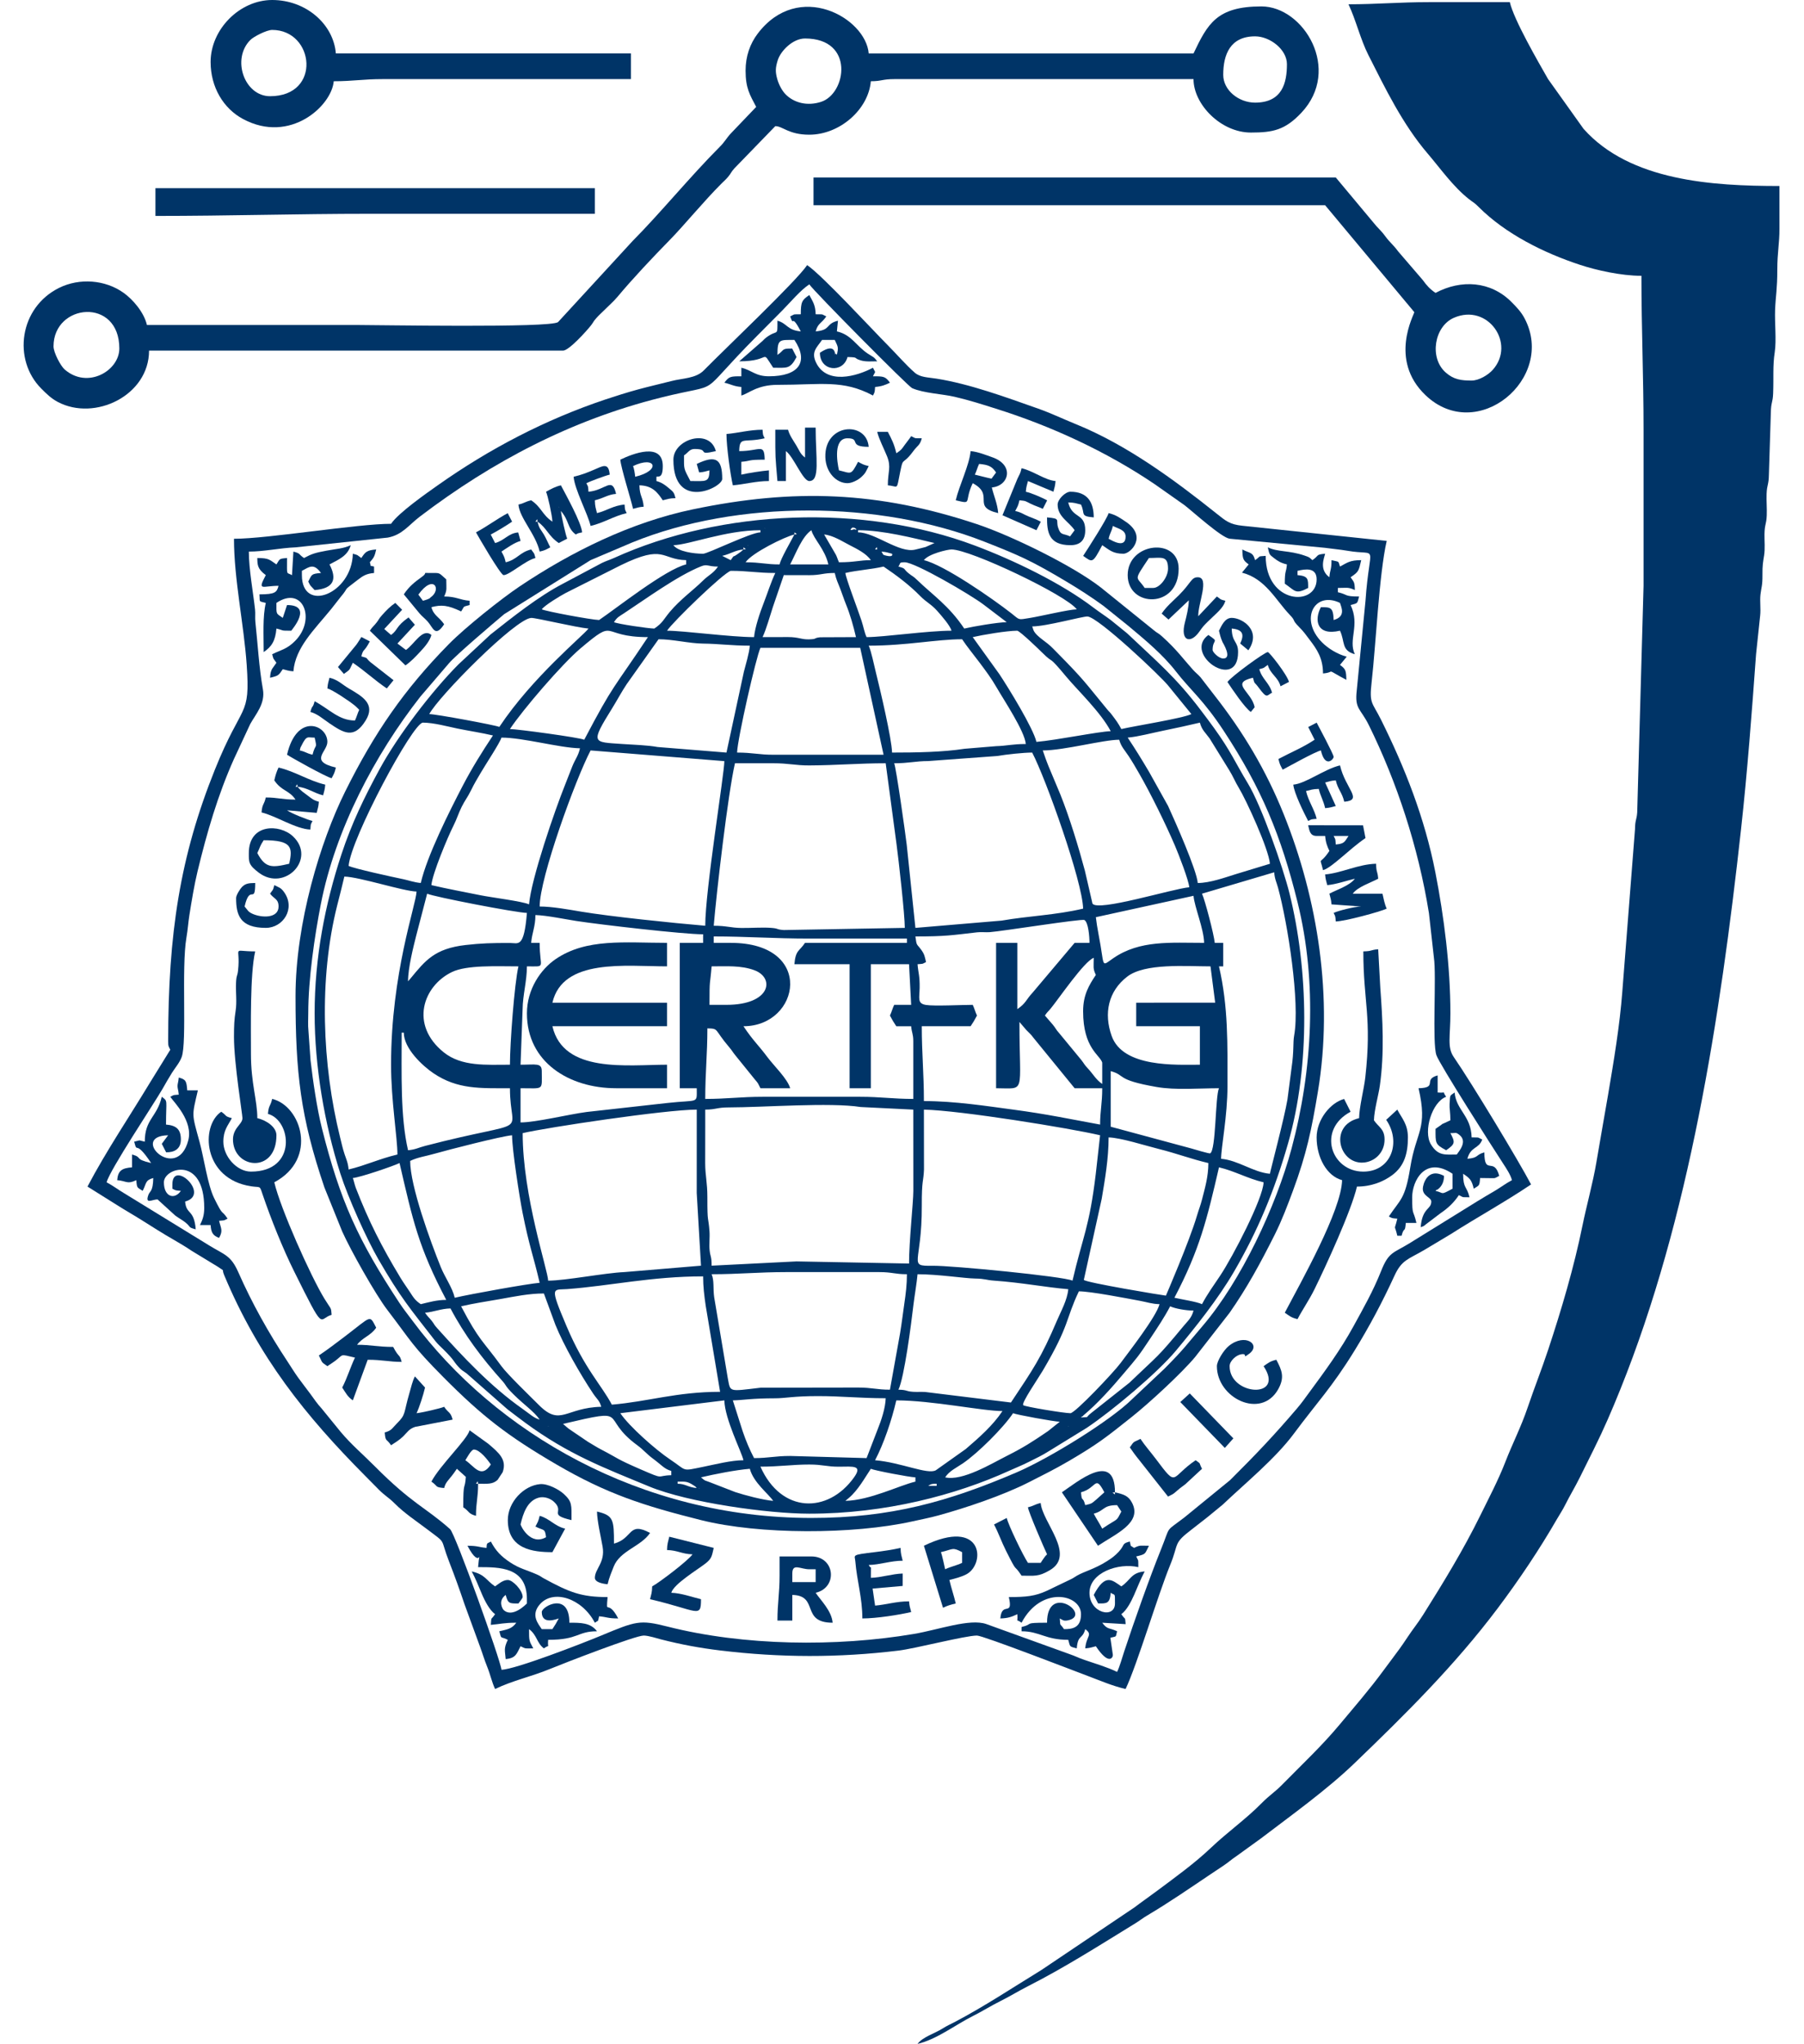 <svg width="272" height="308" viewBox="0 0 272 308" fill="none" xmlns="http://www.w3.org/2000/svg">
<path fill-rule="evenodd" clip-rule="evenodd" d="M138.341 307.999C141.24 307.319 144.02 305.139 146.663 303.811C148.157 303.06 149.367 302.28 150.824 301.555C152.323 300.809 153.527 300.046 154.991 299.305C160.536 296.494 165.875 293.084 171.181 289.828C171.844 289.421 172.341 289.019 172.919 288.677C176.228 286.724 179.443 284.5 182.641 282.354C183.41 281.837 183.805 281.591 184.566 281.07C185.397 280.5 185.59 280.262 186.416 279.71L190.142 277.017C194.774 273.489 200.023 269.738 204.206 265.721C211.874 258.354 219.346 250.957 225.811 242.363C229.043 238.068 232.09 233.525 234.791 228.849C235.258 228.039 235.588 227.581 235.971 226.815C236.706 225.346 237.462 224.126 238.207 222.622C238.926 221.172 239.573 219.867 240.339 218.325C241.843 215.3 243.019 212.561 244.288 209.413C254.698 183.595 259.362 153.465 262.506 124.977C263.464 116.293 264.143 107.268 264.772 98.583L265.39 92.763C265.506 91.764 265.321 90.586 265.437 89.588C265.562 88.513 265.751 88.256 265.736 86.666C265.721 85.151 265.827 84.71 265.985 83.695C266.146 82.663 266.027 81.58 266.041 80.531C266.063 78.95 266.329 79.082 266.385 77.656C266.427 76.609 266.32 75.457 266.362 74.41C266.418 72.985 266.683 73.115 266.706 71.535L267.001 62.167C267.025 60.587 267.29 60.716 267.346 59.292C267.44 56.912 267.27 55.115 267.586 53.09C267.863 51.306 267.567 48.61 267.642 46.703C267.726 44.576 267.975 43.617 267.974 40.594C267.974 38.082 268.308 36.632 268.298 34.477C268.288 32.327 268.295 30.178 268.295 28.029C258.285 28.029 245.777 27.301 238.762 19.416L233.41 11.916C231.943 9.344 228.268 3.017 227.644 0.322C223.59 0.322 219.536 0.322 215.481 0.322C211.004 0.322 207.575 0.645 203.318 0.645C204.429 2.975 205.121 5.926 206.306 8.269C208.9 13.396 211.483 18.719 215.239 23.119C217.215 25.434 219.088 28.121 221.503 30.022C222.188 30.561 222.231 30.472 222.925 31.168C227.013 35.268 232.831 38.138 238.243 39.914C240.669 40.709 244.379 41.561 247.489 41.561C247.489 49.642 247.809 56.65 247.809 64.757C247.809 72.597 247.809 80.437 247.809 88.277L246.851 122.429C246.761 123.635 246.538 123.478 246.517 124.992L244.602 149.483C244.223 154.505 243.325 159.872 242.449 165.035C241.835 168.652 241.283 171.639 240.69 175.185C240.191 178.172 239.188 181.783 238.6 184.681C237.325 190.961 235.414 197.394 233.447 203.334C232.424 206.421 231.371 209.039 230.328 212.115C229.322 215.081 228.046 217.521 226.961 220.324C225.904 223.051 224.429 225.851 223.164 228.423C220.647 233.538 217.618 238.492 214.589 243.312C213.777 244.604 213.037 245.472 212.215 246.721C211.37 248.007 210.73 248.876 209.808 250.096C209.334 250.723 209.046 251.109 208.573 251.754C206.474 254.617 204.181 257.242 201.955 259.913C199.341 263.049 196.312 265.893 193.317 268.937C192.209 270.062 191.381 270.549 190.274 271.674C187.841 274.146 185.091 276.064 182.591 278.438C180.059 280.842 177.177 282.899 174.377 284.992C173.161 285.901 172.206 286.548 171.042 287.434L157.035 296.853C152.725 299.495 148.49 302.308 144 304.675C143.22 305.085 142.822 305.233 142.118 305.68C140.935 306.43 139.1 306.957 138.341 307.999Z" fill="#003467"/>
<path fill-rule="evenodd" clip-rule="evenodd" d="M105.374 224.234C105.406 224.202 105.469 224.285 105.47 224.33L105.374 224.234ZM139.943 223.912C140.411 223.602 140.567 223.589 141.223 223.589V223.912H139.943ZM102.173 223.267C103.3 223.267 103.592 223.192 104.527 223.798C105.284 224.288 104.626 223.86 105.054 224.234C103.705 224.121 103.357 223.589 102.173 223.589L102.173 223.267ZM127.46 226.167L127.984 225.729C129.372 224.56 130.378 222.721 131.301 221.335C131.82 221.586 137.151 222.604 138.022 222.624V223.268C135.578 223.841 131.171 226.084 127.46 226.167ZM105.694 222.623C107.723 222.147 110.851 221.519 113.056 221.334C113.61 223.425 115.861 225.09 116.577 226.167C115.007 226.036 112.264 225.306 110.852 224.842L106.924 223.319C106.207 223.033 106.411 223.25 105.694 222.623ZM114.656 221.012C117.542 221.012 119.491 220.69 122.019 220.69C124.066 220.69 124.689 221.032 126.493 221.019C128.644 221.003 130.09 220.773 128.767 222.629C124.849 228.126 117.796 228.087 114.656 221.012ZM161.068 214.891L161.164 214.986C161.158 214.981 161.036 214.923 161.068 214.891ZM82.648 214.891L82.744 214.986C82.738 214.981 82.617 214.923 82.648 214.891ZM84.889 214.568C95.418 212.099 90.189 213.469 96.092 217.79C97.069 218.505 97.425 219.049 98.519 219.858C99.773 220.784 100.177 221.377 101.213 221.656V222.3C98.868 222.353 100.326 223.039 96.63 221.436C92.79 219.771 93.427 219.878 90.651 218.434C89.894 218.041 89.433 217.721 88.625 217.251L85.757 215.306C85.705 215.264 85.633 215.201 85.582 215.16C85.531 215.118 85.454 215.055 85.406 215.015L84.889 214.568ZM142.504 222.623C143.16 221.636 144.138 221.223 145.197 220.502C147.43 218.983 151.285 215.155 152.746 212.958C153.213 213.183 158.966 214.228 159.788 214.246L158 215.669C155.694 217.24 154.355 218.11 151.786 219.401C149.556 220.521 145.114 223.235 142.504 222.623ZM93.531 212.958L109.215 211.025C109.277 213.822 111.789 218.719 112.096 220.046C110.256 220.046 107.751 220.69 106.039 221.036C102.649 221.723 103.675 221.681 101.021 219.917C98.894 218.503 94.834 214.916 93.531 212.958ZM131.941 220.046C133.231 217.59 134.438 214.066 135.141 211.025C140.489 211.025 148.167 212.635 151.146 212.635C149.679 214.84 147.583 216.664 145.621 218.35L141.099 221.557C139.868 222.256 135.833 220.372 131.941 220.046ZM110.495 211.025C112.156 210.988 113.24 210.714 116.905 210.711C118.412 210.709 119.618 210.38 123.299 210.38C126.948 210.38 129.686 210.702 133.541 210.702C133.508 212.18 132.849 214.107 132.36 215.313L130.66 219.723L119.138 219.401C116.82 219.401 115.931 219.723 113.696 219.723C113.053 218.5 112.479 217.159 111.971 215.661L110.495 211.025ZM162.989 213.602C163.045 213.552 163.136 213.4 163.162 213.454C163.187 213.509 163.299 213.335 163.334 213.306C165.574 211.422 167.61 209.13 169.473 206.921C171.484 204.536 171.532 204.571 173.487 201.617C174.55 200.011 175.544 198.538 176.432 196.849C177.154 197.198 178.832 197.493 179.953 197.493C179.651 198.629 179.123 199.012 178.44 199.837C174.328 204.806 174.708 204.117 170.278 208.374L164.545 212.914C163.469 213.743 164.476 213.477 162.989 213.602ZM64.083 197.815C65.449 197.701 66.462 197.203 67.924 197.171C70.047 201.207 72.702 204.708 75.691 208.039C76.495 208.937 76.026 208.724 77.446 210.139C78.989 211.675 80.578 212.736 81.368 213.923C80.505 213.692 79.938 213.115 78.803 212.317C73.971 208.921 69.851 204.513 65.922 200.153C65.386 199.558 65.521 199.585 65.1 199.046C64.645 198.466 64.506 198.45 64.083 197.815ZM161.388 212.958C160.475 212.958 154.517 211.981 154.281 211.749C153.963 211.437 156.493 207.786 157.237 206.524C161.357 199.537 160.61 198.91 162.668 194.593C164.44 194.593 169.667 195.614 171.822 196.011C172.951 196.219 173.692 196.501 174.831 196.526C174.323 198.441 170.274 203.623 168.942 205.418C167.903 206.818 162.088 212.958 161.388 212.958ZM69.524 196.849C71.442 196.399 73.338 196.125 75.473 195.749C77.607 195.372 79.725 194.916 82.007 194.916L83.735 199.62C84.993 202.734 87.517 207.136 89.431 209.996C90.031 210.893 90.392 211.021 90.65 211.991C85.286 212.112 84.525 214.992 81.282 211.755C79.831 210.305 76.496 207.091 75.605 205.87C72.72 201.915 72.284 202.1 69.524 196.849ZM106.014 192.338C106.014 193.89 106.18 195.235 106.406 196.776L108.574 209.736C101.983 209.736 97.762 211.207 92.25 211.669C90.712 208.743 88.145 206.269 85.425 199.852C82.815 193.693 83.339 194.417 85.512 194.255C91.98 193.774 98.248 192.338 106.014 192.338ZM152.425 211.347L139.874 209.806C139.081 209.683 138.463 209.789 137.701 209.736C136.456 209.65 136.896 209.446 135.462 209.413C136.352 207.546 137.379 199.585 137.734 196.558C137.873 195.372 138.241 193.244 138.343 192.016C141.399 192.016 145.485 192.64 146.98 192.664C148.58 192.69 148.672 192.897 149.867 192.98C154.118 193.28 157.571 193.978 161.068 194.271C160.936 195.877 159.953 197.622 159.366 199.001C156.962 204.65 155.79 206.288 152.425 211.347ZM107.294 192.016C111.408 192.016 114.351 191.694 118.497 191.694H132.581C134.528 191.694 134.915 192.016 136.742 192.016C136.742 193.568 136.575 194.913 136.349 196.453C136.159 197.751 135.956 199.442 135.702 200.957L134.181 209.414C132.151 209.414 131.508 209.092 129.38 209.092L114.68 209.115C109.734 209.699 110.154 209.82 109.721 207.615L107.683 195.491C107.493 194.186 107.706 192.944 107.294 192.016ZM181.233 196.527C180.451 196.149 178.116 195.805 177.072 195.56C180.907 188.266 182.004 183.639 183.794 175.908C186.169 176.464 188.079 177.591 190.516 178.163C190.462 180.565 185.858 189.406 183.986 192.21C182.99 193.702 182.029 195.013 181.233 196.527ZM53.2 177.519C54.313 177.425 59.309 175.714 60.242 175.263C62.266 184.006 63.098 187.92 67.284 195.882C65.833 195.882 64.635 196.247 63.443 196.526C62.579 195.943 62.377 195.577 61.778 194.659C61.27 193.882 60.863 193.347 60.37 192.532C57.544 187.861 55.597 184.032 53.646 179.002C53.486 178.589 53.296 177.735 53.2 177.519ZM175.792 195.238C175.473 195.231 163.633 193.268 163.416 192.864L166.109 180.66C166.601 177.732 167.15 174.599 167.15 171.398C168.969 171.438 172.735 172.647 174.704 173.137C177.435 173.817 179.582 174.651 182.193 175.264C182.193 177.325 181.662 179.079 181.238 180.745C180.99 181.716 180.771 182.184 180.472 183.196C179.322 187.096 175.794 195.231 175.792 195.238ZM106.334 169.464V167.209C107.957 167.209 108.083 166.88 109.847 166.879C115.091 166.873 125.191 166.096 129.769 166.818L137.702 167.209L137.71 179.46C137.708 181.182 137.062 187.041 137.062 190.405L120.097 190.082L107.294 190.727C107.294 189.287 107.112 189.438 106.997 188.448C106.893 187.544 107.042 186.477 106.976 185.571C106.796 183.129 106.645 184.554 106.654 180.417C106.658 178.179 106.328 177.152 106.325 175.271C106.324 173.336 106.334 171.399 106.334 169.464ZM61.843 174.941C63.018 174.374 64.097 174.264 65.555 173.846C67.53 173.28 75.568 171.213 77.207 171.075C77.207 173.237 78.338 180.449 78.782 182.698C79.796 187.827 80.438 189.289 81.367 193.304C79.585 193.454 70.984 194.992 68.564 195.56C68.206 194.013 67.093 192.512 66.451 190.921C64.913 187.108 61.843 178.733 61.843 174.941ZM78.807 170.753C82.464 169.895 100.371 167.209 105.054 167.209L105.05 179.777L105.693 190.728L94.167 191.69C91.213 191.811 85.267 192.983 82.648 192.983C82.613 191.416 78.807 180.249 78.807 170.753ZM161.708 192.983C160.38 192.342 143.481 190.696 140.573 190.738C136.815 190.791 139.017 190.502 138.983 181.708C138.968 177.663 139.238 178.18 139.315 176.243L139.303 167.209C144.838 167.334 161.317 170.008 165.869 171.075L165.22 176.865C164.254 184.962 163.245 186.344 161.708 192.983ZM60.562 155.611H60.883C60.883 157.991 63.693 160.608 65.363 161.734C68.985 164.174 72.392 163.988 76.887 163.988C76.887 171.601 80.667 168.368 64.079 172.681C63.076 172.942 62.643 173.236 61.523 173.331C60.35 168.264 60.562 161.858 60.562 155.611ZM167.47 169.787V161.41C169.784 162.032 168.134 162.71 174.38 163.798C177.261 164.3 180.734 163.988 183.794 163.988C183.22 165.191 183.358 173.387 182.457 173.804C182.331 173.863 179.996 173.183 179.588 173.054L167.47 169.787ZM171.311 154.644H180.913V160.443C177.37 160.443 169.328 160.918 167.613 156.111C166.399 152.71 167.096 149.366 169.963 147.166C172.641 145.112 178.776 145.623 182.513 145.623L183.219 151.091L171.311 151.1V154.644ZM109.535 151.422H106.974C106.974 147.252 107.039 148.708 107.294 145.623C109.526 145.623 111.719 145.45 113.754 146.208C116.869 147.368 116.218 151.422 109.535 151.422ZM163.308 152.389C163.308 157.968 165.839 158.962 166.189 160.121V163.343C165.254 162.713 164.831 161.868 164.027 161.009C163.428 160.37 163.516 160.344 163.045 159.742L159.706 155.694C159.141 155.067 159.25 155.034 158.74 154.41L157.547 153.033C157.95 152.428 157.966 152.528 158.419 151.978C159.632 150.508 163.467 144.861 164.909 144.335C164.909 145.731 164.756 145.92 165.229 146.912C164.232 148.411 163.308 149.879 163.308 152.389ZM76.886 160.444C73.345 160.444 69.612 160.754 66.901 158.573C61.75 154.431 63.788 148.578 68.135 146.48C70.397 145.39 74.868 145.623 78.167 145.623C77.558 148.251 76.886 157.267 76.886 160.444ZM138.022 141.113C142.653 141.113 143.422 140.936 147.329 140.493C147.95 140.422 148.612 140.512 149.226 140.469C151.016 140.345 163.115 138.415 163.501 138.639C164.104 138.989 164.269 141.162 164.269 142.08H162.029L155.705 149.568C154.677 150.666 154.706 151.177 153.386 152.067V142.079H150.186V163.988C154.758 163.988 153.707 165.084 153.707 154L154.743 155.212C155.218 155.707 155.379 155.788 155.819 156.384L162.029 163.987H166.19C166.19 166.336 165.869 167.358 165.869 169.464L159.66 168.304C157.392 167.886 155.142 167.528 153.031 167.245C148.729 166.669 143.944 165.921 139.303 165.921C139.303 161.729 138.982 158.742 138.982 154.644H146.345C146.771 154.004 146.928 153.751 147.305 153.033C147.034 152.465 146.936 151.991 146.665 151.422C145.111 151.422 140.842 151.642 139.608 151.437C138.272 151.215 138.633 150.435 138.66 148.847C138.69 147.034 138.453 146.634 138.343 145.301C139.335 145.215 138.948 145.304 139.624 144.978C139.42 144.1 139.393 143.812 138.9 143.129C138.208 142.167 138.215 142.629 138.022 141.113ZM107.614 141.113C112.515 141.113 116.832 141.436 122.018 141.436C126.926 141.436 131.834 141.436 136.742 141.436V142.08H121.378C120.515 143.378 119.956 143.137 119.777 145.302H128.099V163.988H131.3V145.302H137.062L137.382 151.423H134.821C134.55 151.991 134.452 152.466 134.181 153.035C134.559 153.753 134.715 154.005 135.141 154.645H137.383C137.466 155.654 137.703 155.79 137.703 156.901V165.6C134.638 165.6 132.814 165.278 129.7 165.278H114.977C111.659 165.278 109.609 165.6 106.334 165.6C106.334 161.636 106.655 158.897 106.655 154.968C108.449 155.008 107.616 155.073 109.933 157.789C110.443 158.387 110.427 158.49 110.904 159.067L113.777 162.619C114.407 163.349 114.226 163.168 114.657 163.989H119.138C118.77 162.604 116.67 160.586 115.746 159.349C114.271 157.373 113.556 156.84 112.096 154.646C120.651 154.646 122.962 142.081 110.175 142.081H107.615L107.614 141.113ZM80.727 137.891C82.365 137.928 85.364 138.547 86.885 138.781C90.538 139.342 103.067 140.791 106.014 140.791V142.08H102.492V163.988H105.053C105.053 166.404 105.428 165.674 100.548 166.218L88.444 167.567C85.694 167.93 80.775 169.142 78.486 169.142V163.988C82.09 163.988 81.687 164.389 81.687 161.41C81.687 160.125 80.779 160.443 78.486 160.443L78.797 152.058C78.818 149.969 79.446 147.82 79.446 145.623C82.459 145.623 81.366 146.006 81.366 142.079H80.086C80.213 140.55 80.727 139.646 80.727 137.891ZM110.815 115.017C112.735 115.017 114.656 115.021 116.577 115.017C118.912 115.012 119.936 115.353 122.014 115.343C126.275 115.323 129.458 115.017 133.541 115.017L135.177 127.224C135.505 129.661 136.422 137.846 136.422 139.825L118.175 140.149C116.917 140.053 117.516 139.918 116.258 139.822C114.886 139.719 113.177 139.858 111.763 139.837C110.142 139.813 109.576 139.502 107.614 139.502C108.024 134.544 109.768 119.541 110.815 115.017ZM165.229 138.213L179.953 134.991C180.088 136.627 181.506 139.954 181.553 142.079C176.505 142.079 171.86 141.632 167.847 144.4C165.902 145.741 166.62 145.798 165.622 140.725C165.437 139.785 165.336 139.046 165.229 138.213ZM61.522 147.879C61.522 145.839 62.33 142.686 62.739 141.049L64.403 134.67C65.362 135.133 77.774 137.531 79.447 137.57C79.005 142.929 78.162 142.101 76.904 142.098C74.169 142.091 72.517 142.141 70.174 142.41C65.509 142.946 64.099 144.786 61.967 147.359C61.926 147.407 61.857 147.49 61.82 147.533C61.784 147.577 61.7 147.669 61.67 147.704C61.64 147.74 61.572 147.822 61.522 147.879ZM58.962 160.444C58.962 165.813 59.923 171.451 59.923 173.975C57.243 174.603 55.054 175.646 52.56 176.23C52.476 175.207 52.207 174.695 51.957 173.938C51.666 173.059 51.502 172.293 51.28 171.398C48.562 160.43 48.061 147.506 50.831 136.474C51.236 134.864 51.575 133.584 51.92 132.092C54.214 132.144 60.813 134.303 62.803 134.348C62.761 136.278 58.962 146.63 58.962 160.444ZM181.233 134.67L192.116 131.448C192.204 132.514 192.478 132.958 192.696 133.763C194.174 139.219 196.024 151.056 195.125 156.063C194.928 157.159 195.117 158.345 194.747 160.837L194.117 165.68C193.664 168.413 191.502 176.559 191.475 176.875C188.972 176.665 186.704 174.836 184.113 174.62C184.113 172.911 185.074 168.185 185.074 163.666C185.074 157.34 185.213 151.753 183.794 145.624H184.434V142.079H183.153C183.053 140.866 181.655 135.555 181.233 134.67ZM106.334 139.502C101.541 139.102 91.91 138.098 87.639 137.379C85.719 137.056 83.238 136.603 81.368 136.603C81.368 132.266 86.781 117.398 89.049 113.085L109.215 114.695C109.215 116.58 106.334 134.106 106.334 139.502ZM134.821 115.018C137.035 115.018 138.082 114.685 139.935 114.687L150.377 113.922C151.694 113.688 154.341 113.406 155.627 113.406C157.695 117.342 163.219 132.855 163.309 136.925C159.105 137.911 155.138 138.013 151.017 138.729L138.022 139.825L136.711 127.292C136.533 125.77 135.12 115.691 134.821 115.018ZM157.227 113.085C160.442 113.085 166.325 111.473 168.75 111.473C169.022 112.501 169.571 113.029 170.161 113.92C170.765 114.833 171.185 115.57 171.735 116.522C173.494 119.569 175.761 124.18 177.173 127.479C177.698 128.704 179.222 132.615 179.312 133.703C176.851 133.909 165.493 137.443 164.716 136.159C164.704 136.14 163.696 131.659 163.569 131.185C162.61 127.607 161.274 123.214 159.887 119.749L158.085 115.442C157.925 115.068 157.784 114.646 157.64 114.279C157.514 113.958 157.279 113.202 157.227 113.085ZM114.656 97.62H129.7L133.221 113.729L116.573 113.733C114.502 113.742 113.466 113.406 111.136 113.406C111.18 111.386 114.012 98.97 114.656 97.62ZM79.767 136.281C78.831 135.829 74.06 135.234 72.482 134.914C70.17 134.445 67.425 133.94 65.043 133.381C65.184 131.682 67.511 126.13 68.351 124.468C68.902 123.38 69.1 122.609 69.622 121.559C70.104 120.589 70.484 120.187 71.018 119.097C71.591 117.927 71.894 117.478 72.51 116.411C73.14 115.32 75.41 111.89 75.606 111.151C78.931 111.151 84.263 112.691 87.449 112.762C87.178 113.936 86.752 114.341 86.296 115.468C85.864 116.539 85.592 117.288 85.209 118.239C83.665 122.069 80.084 132.454 79.767 136.281ZM170.03 111.151C171.6 111.02 173.7 110.448 175.394 110.107C177.135 109.757 179.145 109.311 180.913 108.896C181.209 110.012 181.749 110.403 182.385 111.281L185.33 116.048C185.939 117.028 186.196 117.761 186.803 118.755C187.901 120.556 191.292 127.938 191.476 130.16L186.314 131.73C184.718 132.22 182.449 133.06 180.593 133.06C180.431 131.093 177.214 123.862 176.119 121.454L173.241 116.296C172.164 114.469 171.176 112.874 170.03 111.151ZM63.443 133.059C62.462 132.977 61.58 132.648 60.808 132.489C59.046 132.124 53.418 130.897 52.56 130.482C52.901 126.359 62.246 108.896 63.763 108.896C65.412 108.896 67.595 109.507 68.962 109.784C70.863 110.171 72.577 110.419 74.326 110.829C72.7 113.272 71.135 115.778 69.741 118.458C67.753 122.28 64.397 128.939 63.443 133.059ZM109.534 113.406L99.163 112.569C97.514 112.274 95.531 112.233 93.852 112.116C89.364 111.802 88.956 112.114 92.314 106.704C93.096 105.443 93.71 104.265 94.49 103.096L99.292 96.331C101.497 96.331 103.896 96.963 106.005 96.984C108.393 97.008 110.282 97.297 113.055 97.297C112.956 98.495 112.416 100.193 112.159 101.228L109.534 113.406ZM130.98 97.297C136.715 97.297 141.18 96.331 145.064 96.331C145.829 97.481 146.805 98.655 147.677 99.822C148.63 101.096 149.462 102.19 150.29 103.635C151.317 105.429 154.506 110.181 154.666 112.118C152.62 112.118 151.893 112.388 150.185 112.44L145.452 112.832C142.175 113.339 138.206 113.406 134.501 113.406C134.455 111.334 132.709 103.922 132.068 101.357C131.758 100.119 131.39 98.22 130.98 97.297ZM146.664 96.009C148.085 95.676 151.805 95.042 153.386 95.042C153.912 95.204 156.728 97.937 157.142 98.35C159.097 100.297 157.762 98.365 160.831 102.047C162.441 103.979 165.968 107.328 167.47 110.185C165.68 110.224 159.35 111.537 156.267 111.796C155.788 109.73 152.115 103.753 150.698 101.614L146.664 96.009ZM88.089 111.473C87.391 111.136 77.972 109.862 76.886 109.862C78.882 106.862 84.765 100.039 87.531 97.703C93.143 92.965 90.303 96.009 97.691 96.009C92.384 103.987 92.585 102.921 88.089 111.473ZM118.177 86.666C119.459 86.666 120.744 86.675 122.026 86.674C123.825 86.672 124.046 86.343 125.859 86.343C126.104 87.403 126.312 87.753 126.691 88.728C127.062 89.682 127.189 90.162 127.559 91.076C128.201 92.663 128.667 94.311 129.06 96.009L123.642 96.032C122.551 96.163 123.307 96.298 122.008 96.344C120.826 96.387 120.457 96.001 118.825 96C117.543 95.999 116.259 96.008 114.976 96.008C115.543 94.819 116.109 92.745 116.535 91.457L118.177 86.666ZM155.626 94.398C157.758 94.398 163.241 92.861 163.967 92.9C165.588 92.988 175.118 102.003 176.17 103.359L179.632 107.607C178.276 108.262 171.087 109.389 169.069 109.862C168.624 109.015 168.276 108.548 167.661 107.736C167.292 107.249 167.269 107.301 166.917 106.874C163.455 102.68 163.606 102.618 159.226 98.184C158.426 97.374 158.308 97.234 157.354 96.525C155.56 95.19 155.875 94.876 155.626 94.398ZM75.286 109.54C74.758 109.285 65.745 107.607 64.723 107.607C66.114 104.961 77.685 93.245 80.096 93.114C80.744 93.079 86.94 94.57 88.729 94.72C87.979 95.749 80.28 102.034 75.286 109.54ZM127.459 86.344C129.257 85.922 131.408 85.803 133.22 85.377C135.13 86.664 137.105 88.144 138.739 89.809C139.703 90.792 140.41 91.04 141.308 92.056C141.949 92.781 143.254 94.255 143.463 95.042C139.875 95.042 133.217 96.009 130.66 96.009C130.328 95.311 130.203 94.463 129.901 93.55C129.295 91.711 127.577 87.268 127.459 86.344ZM113.696 96.009C110.216 96.009 103.049 95.042 100.572 95.042C101.476 93.683 109.026 86.373 110.174 86.021C112.823 86.021 114.186 86.344 116.896 86.344C116.241 87.718 115.717 89.413 115.104 90.983C114.592 92.296 113.815 94.568 113.696 96.009ZM98.651 94.72C97.698 94.699 93.151 94.034 92.57 93.754C93.081 92.986 93.304 92.93 94.107 92.401C97.323 90.288 102.095 86.795 105.689 85.349C106.683 84.949 106.637 85.377 108.254 85.377C107.566 86.412 106.825 86.653 105.931 87.549C104.647 88.836 102.547 90.34 100.974 92.226C100.026 93.364 99.934 93.856 98.651 94.72ZM136.421 84.733C137.967 84.733 146.361 89.625 148.319 91.121L151.785 93.754C150.342 93.786 146.727 94.405 145.383 94.72C143.09 91.272 140.58 89.629 138.268 87.384C137.647 86.781 137.578 86.862 137.006 86.399C136.102 85.668 136.694 85.709 135.461 85.377C135.836 84.834 135.506 84.733 136.421 84.733ZM122.338 79.9C122.696 81.251 124.355 82.707 124.898 85.055H119.137C119.996 83.421 120.919 80.855 122.338 79.9ZM90.329 93.431C89.211 93.406 82.341 92.136 81.687 91.82C82.146 91.19 84.462 89.796 85.313 89.348L93.633 85.158C100.221 81.954 99.686 84.326 103.452 84.41V85.054C100.348 85.782 92.862 91.724 90.329 93.431ZM143.463 82.799C146.317 82.799 160.798 89.692 162.348 91.82C161.133 91.847 156.969 92.846 155.298 93.118C153.416 93.423 153.825 93.469 152.477 92.413C149.667 90.214 142.335 85.122 139.302 84.41C139.989 83.466 142.875 82.799 143.463 82.799ZM132.9 83.121C133.764 83.194 133.771 83.272 134.501 83.444C134.488 83.452 134.811 84.022 133.602 83.732C132.988 83.586 133.225 83.569 132.9 83.121ZM112.095 82.799L111.755 83.102C111.658 83.177 111.335 83.407 111.195 83.505C110.222 84.193 110.902 83.41 110.174 84.41L108.894 83.765C110.209 83.457 110.834 82.905 112.095 82.799ZM132.26 82.799H131.94L132.207 82.423L132.26 82.799ZM112.095 82.799V82.477L112.468 82.746L112.095 82.799ZM112.735 82.155L112.83 82.251C112.824 82.245 112.703 82.187 112.735 82.155ZM124.258 80.544C125.586 80.655 127.062 81.617 128.104 82.15C129.248 82.735 130.648 83.43 131.299 84.41C129.573 84.41 128.918 84.732 126.498 84.732C126.31 84.338 126.241 84.012 126.03 83.592L124.258 80.544ZM119.776 80.544C119.152 81.731 117.746 84.147 117.536 85.054C115.475 85.054 114.653 84.732 112.415 84.732C113.339 83.342 118.286 80.893 119.776 80.544ZM119.776 80.544V80.222L120.15 80.49L119.776 80.544ZM129.379 79.899C133.188 79.899 137.689 81.079 140.902 81.832L139.57 82.425C138.857 82.621 138.661 82.655 138.011 82.817C135.592 83.421 131.935 80.222 129.379 80.222V79.899ZM106.013 83.444C104.647 83.444 102.248 83.138 101.532 82.155C103.907 82.102 109.381 79.899 114.655 79.899V80.222C113.23 80.222 106.717 83.444 106.013 83.444ZM128.418 79.578C128.747 79.247 129.576 80.04 128.79 79.752C128.783 79.748 127.881 80.118 128.418 79.578ZM115.295 79.578L115.391 79.674C115.385 79.668 115.263 79.61 115.295 79.578ZM47.438 152.711C47.438 160.648 48.916 169.349 51.314 176.839C52.479 180.478 55.297 186.737 57.045 189.756C60.426 195.595 61.801 197.145 65.623 202.064C66.012 202.564 66.413 202.904 66.883 203.373C68.683 205.169 68.209 204.961 69.113 205.961C69.666 206.572 69.735 206.503 70.356 206.965L76.512 212.367C77.488 213.105 78.237 213.695 79.254 214.439C85.717 219.172 90.979 221.148 97.91 224.013C103.75 226.428 115.864 228.1 122.017 228.1C133.529 228.1 144.162 225.265 152.105 221.657C153.228 221.146 154.025 220.85 155.197 220.259C156.337 219.683 157.097 219.34 158.121 218.692L163.883 215.148C167.687 212.598 174.51 206.888 177.308 203.531C180.307 199.933 183.653 195.745 186.024 191.685C189.632 185.509 192.171 179.429 194.227 172.235C197.568 160.542 197.28 146.099 194.419 134.605C193.447 130.702 190.212 121.441 188.145 118.045C186.251 114.933 185.636 113.283 183.024 109.669C182.324 108.699 181.831 108.056 181.103 107.091C177.274 102.017 174.431 99.697 169.951 95.442L167.47 93.428C166.607 92.785 165.744 92.23 164.853 91.553C159.985 87.855 152.875 84.422 146.943 82.195C130.201 75.909 108.876 76.68 92.568 84.087C91.928 84.378 91.475 84.489 90.752 84.835L84.887 87.954C81.171 89.885 77.282 92.992 73.945 95.626L69.124 100.117C65.095 104.171 59.984 110.852 57.251 115.873C54.94 120.12 53.022 124.064 51.478 128.749C49.008 136.244 47.438 144.312 47.438 152.711Z" fill="#003467"/>
<path fill-rule="evenodd" clip-rule="evenodd" d="M37.519 83.121C39.826 83.121 42.177 82.578 44.564 82.48L58.469 81.012C60.672 80.597 61.607 79.136 63.317 77.836C74.234 69.541 86.125 63.297 99.612 59.922C109.571 57.431 104.515 60.307 114.098 50.661C115.456 49.294 116.581 48.162 117.939 46.795C119.215 45.511 120.616 43.796 122.021 42.849C122.728 43.912 136.913 58.223 137.527 58.492C139.279 59.259 142.056 59.357 143.918 59.791C146.222 60.328 148.047 60.923 150.143 61.58C158.48 64.194 166.812 68.037 174.066 72.939L178.588 76.12C179.808 77.057 184.177 81.034 185.405 81.179L199.731 82.546C200.51 82.664 202.095 82.81 203.13 82.991C208.014 83.849 206.51 81.503 205.884 90.533L204.566 104.044C204.239 106.917 205.12 106.693 206.415 109.325C210.583 117.791 213.837 127.562 215.45 137.603L216.194 144.264C216.609 147.019 215.913 157.161 216.581 159.018C217.094 160.444 224.968 172.779 226.628 175.323C227.102 176.049 227.747 177.007 227.968 177.841C226.961 178.377 226.308 178.904 225.398 179.442C224.501 179.973 223.709 180.421 222.783 180.998L212.476 187.377C210.075 188.85 209.392 188.636 208.251 191.501C207.022 194.587 205.61 197.049 204.071 199.859C202.113 203.434 199.765 206.627 197.373 209.869C196.691 210.794 196.279 211.395 195.562 212.235C192.062 216.334 189.443 219.086 185.482 223.03L178.588 228.656C175.557 230.977 176.568 229.737 175.054 233.476C173.325 237.749 171.022 244.276 169.511 248.837C169.141 249.954 168.86 251.044 168.433 251.941C166.926 251.213 165.147 250.695 163.506 250.133C162.43 249.764 162.273 249.606 161.196 249.237L148.709 244.73C146.205 243.861 141.512 245.592 137.785 246.222C126.104 248.196 112.113 248.028 100.639 245.111C96.453 244.048 95.896 244.285 90.653 246.463C87.748 247.67 77.699 251.571 75.609 251.618C75.496 250.248 68.664 231.144 67.857 230.425C64.17 227.141 62.161 226.648 56.483 220.932C54.771 219.208 52.919 217.638 51.365 215.774L48.48 212.234C47.846 211.559 47.321 210.767 46.801 210.058C46.211 209.252 45.651 208.562 45.009 207.673C44.356 206.77 43.943 206.065 43.344 205.161C40.502 200.87 37.997 196.395 35.921 191.691C34.801 189.156 33.848 189.092 31.568 187.696L18.643 179.764C17.733 179.225 17.081 178.698 16.073 178.162C16.584 176.238 23.163 166.409 24.5 164.092C25.016 163.199 25.396 162.505 25.927 161.663C26.394 160.923 27.094 160.119 27.397 159.275C28.205 157.028 27.334 145.82 28.107 141.304C28.321 140.054 28.382 138.99 28.557 137.89C28.901 135.716 29.302 133.316 29.768 131.378C31.205 125.415 32.852 119.776 35.276 114.37L37.729 109.106C38.534 107.643 40.029 106.042 39.64 103.877C39.047 100.579 38.849 96.865 38.504 93.727C38.435 93.104 38.523 92.467 38.455 91.844C38.169 89.24 37.519 85.769 37.519 83.121ZM58.964 78.933C53.838 78.933 40.417 81.188 35.278 81.188C35.278 87.263 36.772 94.06 37.197 100.198C37.757 108.271 36.539 105.682 32.398 115.983C27.144 129.049 25.356 140.666 25.356 156.899C25.356 157.725 25.433 157.678 25.676 158.188L22.606 163.152C19.476 168.333 16.002 173.464 13.192 178.807L18.323 182.02C20.182 183.121 21.842 184.141 23.687 185.32C25.453 186.448 27.213 187.342 28.877 188.473L32.866 190.9C34.09 191.77 33.309 190.982 33.819 192.197C39.018 204.57 46.048 213.326 55.044 222.381C55.814 223.156 56.354 223.702 57.12 224.479C58.03 225.4 58.595 225.643 59.522 226.572C60.983 228.037 62.708 229.162 64.353 230.409C67.491 232.785 66.239 231.548 67.735 235.381C68.597 237.59 69.269 239.469 70.042 241.757L72.367 248.115C72.787 249.248 73.006 250.055 73.468 251.196C73.939 252.36 74.159 253.493 74.648 254.518C77.306 253.235 80.096 252.657 82.87 251.518C85.119 250.596 95.78 246.464 97.054 246.464C97.774 246.464 99.118 246.902 99.678 247.045C102.726 247.824 105.514 248.338 108.587 248.71C117.683 249.808 126.391 249.826 135.474 248.73C138.019 248.422 145.549 246.464 147.306 246.464C148.217 246.464 162.005 251.799 163.991 252.545C165.948 253.279 167.665 254.039 169.712 254.518C171.462 250.847 174.574 240.368 176.434 235.832C177.803 232.495 176.81 232.655 179.723 230.444C180.653 229.738 181.128 229.327 182.066 228.614L184.358 226.733C187.843 223.423 192.3 219.801 195.127 215.986C198.556 211.36 200.825 209.064 204.217 203.551C206.454 199.915 208.399 196.274 210.256 192.232C211.355 189.841 212.318 189.783 214.739 188.367L218.753 185.964C222.764 183.402 226.937 181.121 230.848 178.485C229.011 174.992 221.949 163.285 219.19 159.283C218.165 157.795 218.684 156.176 218.684 152.711C218.684 145.609 217.717 138.09 216.421 131.471C214.807 123.232 211.83 115.71 208.23 108.464C206.882 105.753 206.427 106.115 206.814 102.747C207.442 97.283 207.932 86.479 209.082 81.51L187.342 79.229C185.427 79.032 184.849 78.525 183.416 77.381C177.005 72.265 169.857 67.015 162.222 63.92C160.159 63.084 158.52 62.277 156.544 61.581C151.702 59.873 146.218 57.852 141.193 57.057C139.896 56.852 138.749 56.876 137.924 56.159C136.617 55.023 135.217 53.396 133.942 52.113C131.447 49.602 123.943 41.462 121.699 39.95C120.099 42.356 109.268 52.603 106.104 55.826C104.916 57.036 102.891 56.995 101.277 57.411C99.663 57.827 97.889 58.225 96.155 58.699C94.626 59.115 92.736 59.708 91.251 60.206C82.197 63.243 73.777 67.639 66.001 73.13C64.396 74.263 60.061 77.284 58.964 78.933Z" fill="#003467"/>
<path fill-rule="evenodd" clip-rule="evenodd" d="M8.069 52.193C8.069 45.716 17.992 44.751 17.992 52.515C17.992 55.877 13.19 58.692 9.739 55.667C9.139 55.142 8.069 53.127 8.069 52.193ZM184.434 11.277C184.434 8.229 185.479 5.478 189.236 5.478C191.466 5.478 194.037 7.447 194.037 9.666C194.037 12.455 193.358 15.465 189.236 15.465C186.762 15.465 184.434 13.596 184.434 11.277ZM121.378 5.8C128.89 5.8 127.618 14.101 123.816 15.342C121.75 16.017 119.743 15.52 118.453 14.221C117.927 13.691 117.431 12.767 117.197 11.933C116.892 10.845 116.898 10.243 117.265 9.072C117.697 7.689 119.519 5.8 121.378 5.8ZM112.416 10.633C112.416 13.285 113.051 14.274 114.016 16.11L110.248 20.049C109.481 20.859 109.351 21.302 108.498 22.153C104.196 26.453 99.434 32.249 95.372 36.327L84.139 48.539C82.989 49.442 56.976 48.971 53.521 48.971C43.065 48.971 32.609 48.971 22.153 48.971C21.71 47.056 20.029 45.121 18.64 44.13C15.847 42.138 11.97 41.867 8.914 43.378C2.913 46.343 1.877 54.198 6.225 58.559C7.034 59.371 7.725 60.047 8.71 60.568C14.302 63.529 22.473 59.594 22.473 52.837H84.889C85.796 52.837 88.518 49.791 89.109 49.031C89.528 48.492 89.391 48.518 89.926 47.919C90.325 47.473 90.62 47.227 91.05 46.795C91.749 46.094 92.518 45.431 93.129 44.7C95.37 42.01 98.497 38.694 100.978 36.169C103.104 34.006 106.103 30.332 108.816 27.628C109.174 27.271 109.46 27.033 109.772 26.658C110.287 26.04 110.156 26.009 110.73 25.367L116.896 19.009C118.021 19.009 118.902 20.298 122.018 20.298C126.649 20.298 130.952 16.459 131.3 12.243C132.923 12.243 133.045 11.921 134.822 11.921H179.953C179.953 15.72 184.076 19.975 188.595 19.975C191.916 19.975 193.748 19.606 196.205 17.003C202.354 10.488 196.562 0.967 190.196 0.967C183.463 0.967 182.085 3.582 179.953 8.055H130.981C130.536 2.675 120.397 -3.038 114.246 5.064C113.086 6.592 112.416 8.481 112.416 10.633Z" fill="#003467"/>
<path fill-rule="evenodd" clip-rule="evenodd" d="M46.478 152.71C46.478 147.531 47.436 141.05 48.373 136.254C50.562 125.05 56.517 113.727 63.386 104.971L67.686 99.957C68.658 98.79 74.267 94.026 76.013 92.552L89.047 84.408L95.351 81.732C111.193 75.29 132.57 75.395 148.456 81.639C153.832 83.751 155.61 84.554 160.757 87.621C162.625 88.733 164.575 89.981 166.381 91.304L170.118 94.308C172.669 96.438 175.31 98.618 177.332 101.222C179.48 103.986 181.43 105.454 184.498 110.118C190.211 118.799 193.145 125.896 195.638 135.955C198.639 148.058 197.906 161.277 194.738 173.07C192.381 181.842 187.102 193.053 181.31 199.826C178.751 202.818 178.641 203.161 175.55 206.271L170.752 210.785C167.483 214.061 158.146 219.792 153.283 221.874C142.977 226.286 134.268 228.743 122.337 228.743C96.559 228.743 74.65 215.79 62.214 199.051C61.478 198.06 60.871 197.325 60.176 196.269C54.012 186.9 51.307 181.054 48.526 169.979C47.783 167.018 47.171 162.795 46.822 159.775L46.502 155.264C46.417 154.539 46.478 153.471 46.478 152.71ZM44.558 150.133C44.558 161.701 45.299 168.272 48.913 178.932L51.597 185.574C52.852 188.38 56.604 195.05 58.408 197.406C62.06 202.173 62.045 202.691 66.883 207.56C72.744 213.459 76.59 216.419 83.922 220.695C91.496 225.112 97.002 226.889 105.693 229.066C114.522 231.278 128.641 231.248 137.573 229.26C138.926 228.958 140.189 228.718 141.483 228.363C145.575 227.241 151.189 225.359 155.094 223.376C157.328 222.241 159.056 221.388 161.172 220.151C165.668 217.52 166.927 216.467 170.612 213.545C173.278 211.432 178.206 206.877 180.19 204.498L185.397 197.82C188.032 194.04 190.03 190.379 192.223 186.004C193.278 183.9 194.16 181.556 194.955 179.411C196.994 173.907 197.746 170.269 198.708 164.503C201.059 150.418 198.718 135.489 193.523 122.619C190.872 116.051 187.462 110.324 183.096 104.764L180.997 102.044C180.581 101.581 180.283 101.389 179.867 100.926C178.318 99.199 177.48 97.958 175.235 95.923C174.597 95.344 174.566 95.477 173.953 94.959L165.956 88.51C161.665 85.178 152.347 80.663 147.263 78.973C132.399 74.033 119.723 73.578 104.486 76.751C95.14 78.697 86.146 83.136 78.294 88.404C75.591 90.218 70.167 94.529 67.683 97.054C60.939 103.906 56.445 110.423 52.027 119.313C48.316 126.782 44.558 139.108 44.558 150.133Z" fill="#003467"/>
<path fill-rule="evenodd" clip-rule="evenodd" d="M221.885 57.346C220.295 57.346 219.186 57.202 217.973 56.13C215.459 53.909 216.262 49.173 219.21 47.889C224.342 45.655 228.584 51.787 225.076 55.727C224.383 56.505 222.993 57.346 221.885 57.346ZM122.659 30.929H199.799L213.243 47.037C213.243 47.383 209.338 54.192 214.913 59.532C222.708 66.998 234.605 57.033 229.886 48.006C229.368 47.015 228.698 46.316 227.89 45.504C224.767 42.366 220.32 42.073 216.444 44.138C215.604 43.573 215.11 43.019 214.523 42.205L210.81 37.887C210.029 36.829 209.591 36.583 208.889 35.632C208.137 34.612 207.762 34.413 207.102 33.566L201.399 26.74H122.659V30.929Z" fill="#003467"/>
<path fill-rule="evenodd" clip-rule="evenodd" d="M41.037 4.51C47.408 4.51 48.543 14.498 40.718 14.498C36.857 14.498 34.874 8.91 37.742 6.026C38.259 5.505 40.216 4.51 41.037 4.51ZM31.755 9.343C31.755 13.103 33.655 16.34 36.655 17.942C43.755 21.73 50.014 15.942 50.32 12.243C53.176 12.243 54.771 11.92 57.682 11.92H95.132V8.054H50.64C50.272 3.61 46.109 0 41.037 0C36.145 0 31.755 4.418 31.755 9.343Z" fill="#003467"/>
<path fill-rule="evenodd" clip-rule="evenodd" d="M23.436 32.54C34.558 32.54 44.632 32.218 55.764 32.218H89.693V28.352H23.436V32.54Z" fill="#003467"/>
<path fill-rule="evenodd" clip-rule="evenodd" d="M79.448 152.711C79.448 160.044 85.79 163.987 92.891 163.987H100.574V160.443C94.603 160.443 84.947 161.804 83.289 154.644H100.574V151.1H83.289C84.849 144.359 94.354 145.622 100.574 145.622V142.079C94.165 142.079 88.436 141.366 83.793 144.519C81.532 146.055 79.448 149.06 79.448 152.711Z" fill="#003467"/>
<path fill-rule="evenodd" clip-rule="evenodd" d="M73.364 233.255C72.13 233.151 72.104 232.933 70.483 232.933C72.624 237.003 72.386 232.5 72.084 236.154C75.349 236.154 79.446 236.124 79.446 240.987V241.631C79.39 241.669 77.288 243.901 75.925 242.598C75.778 242.457 75.026 241.242 76.245 240.343C76.597 241.665 76.811 241.631 78.166 241.631C78.345 241.372 78.806 240.836 78.806 240.664C78.806 239.648 77.311 238.087 76.565 238.087C75.81 238.087 75.141 238.72 74.644 239.054C73.248 238.112 73.197 237.285 71.124 236.799C71.743 237.976 72.047 238.754 72.621 240.124C73.095 241.255 73.814 242.63 74.644 243.242C73.959 244.273 74.119 243.468 74.005 244.853C75.379 244.737 75.988 244.53 77.846 244.53C77.179 245.447 76.546 245.524 75.285 245.819C75.642 247.164 75.428 246.503 76.565 247.108C75.935 248.43 76.133 248.652 76.245 250.008C77.801 249.878 77.906 249.178 78.486 248.075C79.376 248.504 79.106 248.396 80.406 248.396C79.77 247.187 79.766 247.339 79.766 245.497C80.989 246.399 80.912 247.589 82.007 248.396C82.991 247.671 82.524 248.605 82.647 247.108C87.256 247.108 87.01 245.819 90.009 245.819C89.05 244.502 87.493 244.53 85.848 244.53C85.848 239.774 81.687 242.064 81.687 242.92C81.687 244.936 84.002 243.944 84.247 243.886C83.87 244.605 83.714 244.857 83.287 245.497H81.686C81.151 244.693 79.948 243.359 81.442 241.707C83.458 239.475 87.742 240.829 89.688 244.531C90.396 244.036 90.086 244.479 90.329 243.564C91.563 243.668 91.589 243.886 93.21 243.886C91.575 240.779 91.365 243.624 91.609 240.665C87.644 240.665 85.877 239.967 81.949 237.823C81.545 237.602 81.572 237.529 80.923 237.246C79.309 236.541 78.33 236.37 76.942 235.454C75.571 234.548 74.763 233.731 74.005 232.289C73.475 232.659 73.389 232.356 73.364 233.255Z" fill="#003467"/>
<path fill-rule="evenodd" clip-rule="evenodd" d="M152.107 240.665C152.815 243.723 151.048 241.206 150.826 243.886C152.001 243.86 152.6 243.622 153.386 243.243C153.51 244.739 153.044 243.805 154.027 244.531C156.978 238.917 162.989 240.222 162.989 243.243C162.989 245.287 161.739 245.498 160.428 245.498C159.743 244.468 159.903 245.272 159.789 243.886C160.192 244.082 160.312 244.319 161.014 244.174C164.762 243.399 157.868 238.398 157.868 244.531C154.095 244.531 155.994 244.714 154.027 245.176V245.819C156.768 245.819 157.579 247.109 161.069 247.109C161.364 248.222 161.243 248.1 162.349 248.397C162.527 246.244 163.203 247.108 163.629 245.497C164.816 246.373 163.785 246.512 163.629 248.397C164.494 248.325 164.5 248.246 165.23 248.075C167.229 251.08 167.845 249.714 167.79 249.364L167.416 246.796C168.435 246.527 168.174 246.791 168.431 245.819C167.25 245.25 166.978 245.614 166.19 244.531L169.72 244.746C169.596 243.468 169.756 244.273 169.071 243.243C169.896 242.634 170.548 241.351 170.994 240.346C171.564 239.057 171.95 238.02 172.591 236.799C170.543 236.97 170.479 238.105 169.071 239.054C167.707 238.135 166.673 236.989 164.909 240.343L165.567 241.623C166.874 241.642 167.334 241.66 167.47 240.021C168.134 240.486 168.11 239.906 168.11 241.632C168.11 243.973 164.269 243.124 164.269 240.021C164.269 236.98 168.64 235.454 171.631 236.155C171.603 234.889 171.719 235.399 171.312 234.544C172.882 234.175 172.586 234.161 173.232 232.933C171.885 232.933 171.938 232.797 170.991 233.255C170.284 232.76 170.593 233.202 170.351 232.289C169.058 232.637 169.677 232.749 168.68 233.829C168.1 234.457 167.639 234.79 166.9 235.259C165.017 236.453 163.489 236.793 162.357 237.451C161.816 237.765 161.912 237.773 161.34 238.038L157.871 239.702C156.075 240.531 154.748 240.665 152.107 240.665Z" fill="#003467"/>
<path fill-rule="evenodd" clip-rule="evenodd" d="M45.838 84.088C44.909 83.461 45.409 83.436 44.238 83.121L44.024 86.674C43.151 86.152 43.277 86.939 43.277 84.088C42.002 84.195 42.233 84.218 41.677 85.055C40.651 84.364 40.574 84.088 38.796 84.088C38.818 85.092 38.786 85.715 40.076 86.665C38.767 89.156 39.545 88.277 41.996 88.277C41.739 89.246 41.524 89.565 39.116 89.565C39.22 90.825 38.922 90.544 40.076 90.854C39.587 92.965 39.756 95.671 39.756 98.264C40.951 97.459 41.524 96.568 41.677 94.72C42.959 95.021 42.154 95.042 43.917 95.042C44.057 94.832 47.226 91.176 43.277 91.176L42.637 93.109C41.58 92.396 41.677 92.602 41.677 90.854C45.693 88.147 47.712 93.353 44.492 96.586C43.276 97.808 42.515 97.871 41.036 98.586C41.289 99.539 41.167 99.108 41.677 99.875L41.012 100.816C40.804 101.285 40.778 101.384 40.717 102.13C41.975 101.835 42.016 101.775 42.637 100.841C43.367 101.012 43.373 101.091 44.238 101.163C44.534 97.575 47.395 94.892 49.946 91.767L51.357 89.965C52.833 88.234 51.355 89.355 53.922 87.392C54.706 86.791 55.21 86.443 56.401 86.343V85.376C55.569 85.154 56.044 85.496 55.761 84.732C56.395 83.997 56.48 83.841 56.721 82.799C55.293 82.919 55.095 83.164 54.48 84.087C53.719 83.574 54.147 83.698 53.2 83.443C53.066 89.514 45.518 92.455 45.518 86.665V86.021C46.667 85.409 47.298 84.831 48.399 86.343C46.888 86.47 47.031 86.581 46.479 87.632C46.582 87.828 46.676 88.063 46.818 88.257L47.439 88.921C50.389 88.674 50.827 87.236 49.68 85.054C51.011 84.344 52.453 83.768 52.88 82.154C51.814 82.67 50.657 82.71 49.222 82.983C47.513 83.307 47.07 83.431 45.838 84.088Z" fill="#003467"/>
<path fill-rule="evenodd" clip-rule="evenodd" d="M120.74 47.36C119.483 47.388 119.99 47.272 119.14 47.682C119.783 49.47 119.193 46.994 120.74 49.938C118.682 49.765 118.685 48.72 117.22 48.327C117.22 50.851 117.291 49.556 115.557 50.84C115.189 51.113 115.094 51.304 114.715 51.605L111.458 54.448C116.504 54.448 114.605 52.445 116.579 55.414C118.639 55.414 119.12 55.669 120.101 53.803L119.443 52.524C117.753 52.499 118.35 52.72 117.22 53.481C117.22 51.062 117.511 51.226 119.78 51.226C122.005 54.569 120.41 56.703 115.94 56.703C113.881 56.703 113.388 55.792 111.779 55.414V56.703C110.175 56.703 109.914 56.714 109.218 57.67C110.253 57.913 110.622 58.217 111.779 58.314V59.603C112.862 59.312 114.151 57.992 117.22 57.992C123.895 57.992 127.076 57.18 131.624 59.603C131.913 59.015 131.871 59.2 131.945 58.314C132.925 58.231 133.483 58.009 134.185 57.67C133.489 56.714 133.227 56.703 131.624 56.703C132.044 55.79 132.044 56.327 131.624 55.414C129.143 56.736 124.692 57.977 123.06 54.675C122.229 52.993 123.197 52.347 123.942 51.226H125.863C126.403 52.359 126.418 52.363 126.183 53.481C126.133 53.423 126.071 53.242 126.048 53.295C125.749 53.976 126.328 51.336 123.622 53.159C123.622 55.968 127.128 56.275 127.783 53.803C129.616 53.844 128.528 53.945 129.83 54.321C130.578 54.537 131.458 54.448 132.265 54.448C131.754 53.746 131.659 53.827 130.853 53.292C129.06 52.105 128.424 50.463 126.184 49.938L126.344 48.327C124.427 48.799 125.328 49.741 122.983 49.938C123.315 48.685 123.882 48.736 124.583 47.682C123.734 47.272 124.241 47.388 122.983 47.36C122.951 45.923 122.516 45.399 122.022 44.46C120.905 45.214 120.74 45.514 120.74 47.36Z" fill="#003467"/>
<path fill-rule="evenodd" clip-rule="evenodd" d="M213.883 163.988C215.313 170.165 213.526 170.39 212.631 175.935C211.853 180.747 211.147 180.695 209.402 183.318C209.986 183.609 209.802 183.566 210.682 183.64C210.191 185.706 210.23 184.263 210.682 186.217H211.323C211.719 184.72 211.827 185.932 211.963 184.284H213.563C213.081 182.2 212.923 183.321 212.923 180.418C212.923 177.921 214.917 174.119 219.005 176.874V179.129C217.09 180.149 217.808 179.771 216.444 179.452C216.502 179.402 216.595 179.252 216.621 179.308C216.635 179.336 217.724 178.79 217.724 177.197C215.197 175.85 214.524 178.542 214.524 179.13C214.524 180.265 215.804 180.428 215.804 181.063C215.804 182.298 214.45 181.943 214.204 184.929C214.852 184.692 214.539 184.835 215.026 184.468L217.218 182.808C218.369 182.034 219.257 181.161 219.964 180.096C220.814 180.506 220.307 180.39 221.565 180.418C221.165 178.687 220.605 179.177 220.605 176.874C221.591 177.539 221.895 177.788 222.206 179.13C223.036 178.57 223.06 178.802 223.166 177.519C225.879 177.519 225.065 177.686 226.047 177.196C225.263 174.24 223.806 177.243 223.806 173.652C222.433 174.021 223.019 174.47 221.246 174.619C221.747 172.729 222.966 173.165 223.486 171.719C222.636 171.309 223.143 171.425 221.885 171.397C221.813 168.121 219.546 167.298 219.325 164.631C218.537 165.212 218.667 164.869 218.563 166.394C218.526 166.937 218.684 167.711 218.684 168.819C216.534 169.858 218.352 168.822 216.444 170.108C216.444 172.298 216.363 172.434 218.045 173.33C219.447 172.385 219.401 172.114 218.684 170.752C219.582 170.772 219.454 170.565 220.03 171.01C221.331 172.014 219.957 173.505 219.645 173.974C217.928 173.974 216.827 174.244 215.738 172.429C214.56 170.463 215.921 166.049 218.045 165.275C217.324 164.286 218.251 164.756 216.764 164.631V162.054C214.477 162.669 216.887 163.921 213.883 163.988Z" fill="#003467"/>
<path fill-rule="evenodd" clip-rule="evenodd" d="M26.953 164.954C25.961 165.039 26.347 164.949 25.672 165.276C26.201 166.07 29.151 168.918 28.385 171.847C26.688 178.338 19.388 171.209 25.352 171.075L24.392 172.364L25.049 173.643C26.285 173.661 27.272 173.147 27.272 171.719C27.272 170.122 26.521 169.588 25.031 169.464C25.031 165.644 25.357 165.988 24.391 165.275C23.674 168.373 21.83 168.616 21.83 172.041C20.586 171.776 21.474 171.776 20.23 172.041C20.771 174.081 20.26 171.459 22.79 175.263C20.089 174.629 21.603 174.429 19.909 173.974V175.907C18.427 176.032 17.792 176.352 17.669 177.84C19.091 177.959 19.172 178.505 20.55 177.84C20.656 179.123 20.679 178.891 21.51 179.451C22.113 178.304 21.859 177.855 23.111 177.518C23.064 179.625 22.6 179.431 22.375 180.055C21.838 181.544 22.949 180.74 23.751 180.74L26.44 183.188C26.974 183.578 27.523 183.861 27.97 184.225C28.872 184.962 28.275 184.918 29.512 185.251C29.255 182.138 28.081 183.11 27.912 181.062C31.82 180.011 25.991 174.636 25.991 178.485V179.129C26.575 179.42 26.392 179.378 27.272 179.451C26.312 180.841 24.711 180.368 24.711 178.163C24.711 175.981 30.793 174.099 30.793 182.029C30.793 183.196 30.524 183.827 30.153 184.606H31.753C31.842 185.679 32.034 186.175 33.034 186.539C33.662 185.413 33.299 185.11 33.034 183.962C34.025 183.876 33.639 183.966 34.314 183.639C33.313 182.135 33.744 183.522 32.28 180.531C31.314 178.557 30.756 174.531 30.094 172.101C28.895 167.699 28.911 168.288 29.833 164.309H28.232C28.118 162.936 28.058 162.673 26.952 162.376C26.895 163.067 26.766 163.303 26.767 163.665C26.768 164.027 26.896 164.262 26.953 164.954Z" fill="#003467"/>
<path fill-rule="evenodd" clip-rule="evenodd" d="M194.036 85.054C193.928 86.361 193.715 85.856 193.715 87.954C195.282 89.01 195.282 89.639 197.237 88.598C197.237 87.28 197.285 86.803 195.636 86.665V86.021C196.792 85.742 198.517 85.457 198.517 87.31C198.517 91.441 190.835 91.08 190.835 83.766C189.458 83.881 190.258 83.72 189.235 84.41C188.9 83.15 188.453 83.406 187.314 82.799C187.346 84.248 187.428 84.43 188.274 85.054L187.26 86.293C190.813 87.191 192.386 90.491 194.479 92.662C195.454 93.673 194.69 93.286 195.871 94.482C196.611 95.231 196.833 95.58 197.47 96.418C198.528 97.809 199.477 99.153 199.477 101.485C201.588 101.308 199.511 100.594 202.998 102.451C202.966 101.002 202.884 100.82 202.038 100.196L203.053 98.957C201.612 98.58 200.215 97.686 199.332 96.798C195.857 93.304 198.223 89.011 202.038 90.853C202.182 91.402 203.035 92.904 201.077 93.43C201.034 91.477 200.571 91.497 199.157 91.497C198.133 93.445 198.516 95.867 202.038 95.041C202.815 96.671 202.202 98.027 204.278 98.585C203.236 96.399 205.099 94.24 203.638 91.175C204.745 90.878 204.623 91.001 204.919 89.887C202.609 89.887 203.322 89.619 201.718 89.242V88.598C203.105 88.598 203.292 88.444 204.278 88.92C204.25 87.634 204.131 87.727 203.638 86.987C204.87 86.158 204.86 86.045 205.239 84.41C203.525 84.41 203.132 84.794 202.038 85.377C201.722 84.496 202.055 84.714 200.758 84.41C200.758 85.948 200.54 85.745 200.438 86.987C198.871 85.832 199.636 84.142 199.797 83.443C198.322 83.567 198.925 83.703 197.877 84.41C197.369 83.965 197.499 83.994 196.655 83.707C194.335 82.916 192.675 83.21 191.155 82.477C191.413 83.591 191.339 83.518 192.097 84.106C192.686 84.561 193.149 84.846 194.036 85.054Z" fill="#003467"/>
<path fill-rule="evenodd" clip-rule="evenodd" d="M40.398 167.853C43.937 168.803 44.861 176.552 37.838 176.552C35.699 176.552 33.676 174.261 33.676 172.041C33.676 170.301 34.367 169.618 34.957 168.497C33.786 168.183 34.286 168.157 33.356 167.53C30.19 169.664 30.571 177.671 37.877 178.765C39.326 178.983 39.117 178.583 39.58 179.951C40.843 183.676 42.66 188.19 44.347 191.584C49.084 201.117 47.96 198.684 50 198.136C49.898 196.909 49.993 197.459 48.909 195.691C46.852 192.333 42.264 182.08 41.358 178.162C48.023 174.612 45.389 166.618 41.037 165.597C40.761 166.79 40.51 166.498 40.398 167.853Z" fill="#003467"/>
<path fill-rule="evenodd" clip-rule="evenodd" d="M198.515 171.398C198.515 174.458 200.07 177.226 202.356 177.84C202.255 182.417 196.125 193.23 193.714 197.816C194.404 198.281 194.656 198.552 195.634 198.782C196.461 197.212 197.391 195.908 198.196 194.272C199.857 190.896 203.754 182.451 204.597 178.807C206.773 178.807 208.587 178.067 209.919 177.077C211.758 175.708 212.279 173.781 212.279 171.398C212.279 169.396 211.364 168.515 210.678 167.209L209.005 168.747C211.307 172.084 209.777 176.553 205.557 176.553C200.684 176.553 198.541 170.245 203.636 167.532L202.663 165.605C200.603 166.155 198.515 168.713 198.515 171.398Z" fill="#003467"/>
<path fill-rule="evenodd" clip-rule="evenodd" d="M35.277 156.255C35.277 160.223 36.557 167.915 36.557 168.497C36.557 169.542 34.761 170.046 35.193 172.441C35.88 176.243 41.679 176.58 41.679 171.075C41.679 169.854 40.211 168.829 38.798 168.497C38.798 165.825 37.837 163.243 37.837 158.832C37.837 154.737 37.687 146.784 38.477 143.368C34.788 143.368 36.314 142.433 35.893 146.243C35.787 147.201 35.636 146.871 35.585 148.188C35.531 149.554 35.737 150.972 35.528 152.319C35.325 153.626 35.277 154.492 35.277 156.255Z" fill="#003467"/>
<path fill-rule="evenodd" clip-rule="evenodd" d="M205.558 143.368C205.558 150.978 206.866 153.274 205.855 162.352C205.656 164.127 204.957 166.714 204.918 168.498C200.342 169.57 201.845 175.394 205.518 175.193C207.206 175.1 208.759 173.748 208.759 171.719C208.759 170.102 207.844 169.849 207.158 168.819C207.192 167.285 207.847 165.026 208.049 163.595C208.748 158.664 208.471 153.661 208.116 148.846L207.799 143.045C206.557 143.149 206.964 143.333 205.558 143.368Z" fill="#003467"/>
<path fill-rule="evenodd" clip-rule="evenodd" d="M166.189 230.355C165.74 229.5 165.359 228.955 164.909 228.099C166.588 227.648 166.243 226.811 168.431 226.811L169.07 227.777C168.21 229.415 168.746 228.632 166.189 230.355ZM168.11 224.878V225.2L167.736 224.931L168.11 224.878ZM163.629 226.811C163.231 225.314 163.125 226.526 162.988 224.878C165.409 224.227 165.074 222.147 166.51 224.878L165.326 225.941C164.562 226.568 164.707 226.558 163.629 226.811ZM168.11 224.878C168.11 218.554 162.427 223.315 160.107 224.878L165.55 232.932C168.194 231.15 172.252 229.491 170.692 226.47C170.124 225.372 169.393 225.179 168.11 224.878Z" fill="#003467"/>
<path fill-rule="evenodd" clip-rule="evenodd" d="M119.461 237.12C119.461 235.495 120.684 236.475 122.021 236.475H122.982V238.408H119.461V237.12ZM117.54 237.442C117.54 240.17 117.22 241.541 117.22 244.208H119.461V240.342C123.55 240.434 120.658 244.53 125.542 244.53C125.393 242.727 123.733 241.15 122.982 240.02C126.373 239.225 125.895 234.543 122.342 234.543H117.54V237.442Z" fill="#003467"/>
<path fill-rule="evenodd" clip-rule="evenodd" d="M72.086 223.589H71.766L72.033 223.213L72.086 223.589ZM71.447 218.434C72.354 218.434 73.595 220.07 74.007 220.69C72.529 222.91 71.529 220.964 70.166 220.045C70.4 219.693 71.046 218.434 71.447 218.434ZM72.086 223.589C73.429 223.589 74.287 223.706 75.027 223.004C75.057 222.976 75.787 221.861 75.793 221.843C76.448 219.959 75.249 218.94 73.604 217.551L70.806 215.534C70.433 216.94 66.335 220.812 65.045 223.267C66.093 223.973 65.49 224.11 66.965 224.233C67.253 223.149 67.658 223.178 68.886 221.334L70.237 222.551C70.082 224.753 69.846 222.912 69.846 227.133C70.836 227.799 70.558 228.097 71.767 228.422C71.767 226.377 72.086 225.732 72.086 223.589Z" fill="#003467"/>
<path fill-rule="evenodd" clip-rule="evenodd" d="M76.567 229.066C76.567 233.454 80.358 233.899 83.289 233.899C83.946 232.65 84.553 231.603 85.21 230.354C83.616 229.98 82.856 228.821 81.369 228.421C81.173 229.269 81.078 229.368 80.729 230.033C81.962 230.689 82.176 230.239 82.329 231.644C79.973 232.976 78.521 229.964 78.488 229.711C78.875 228.04 79.514 226.139 81.238 225.681C82.05 225.465 82.97 225.805 83.497 226.282C85.265 227.88 82.492 228.204 86.17 229.067C86.17 226.769 86.288 226.298 84.984 225.106C84.289 224.472 82.598 223.545 81.435 223.645C78.972 223.856 76.567 226.348 76.567 229.066Z" fill="#003467"/>
<path fill-rule="evenodd" clip-rule="evenodd" d="M48.077 204.258C48.644 205.337 48.316 205.167 49.358 205.869C49.72 205.625 50.078 205.412 50.506 205.093C51.879 204.068 51.138 204.022 53.519 204.58C52.837 206.01 52.325 207.708 51.598 209.091C52.123 209.88 52.4 210.486 53.199 211.024L55.439 204.903C57.656 204.903 58.686 205.225 60.561 205.225C60.219 203.939 60.209 204.736 59.28 202.969C56.947 202.969 55.932 202.647 53.839 202.647C54.634 201.555 55.912 201.284 56.72 200.07C55.667 198.067 56.117 198.27 51.972 201.412C50.63 202.429 49.437 203.342 48.077 204.258Z" fill="#003467"/>
<path fill-rule="evenodd" clip-rule="evenodd" d="M130.023 243.886C132.164 243.886 135.57 243.345 137.385 242.919C137.215 242.184 137.136 242.178 137.064 241.308C135.113 241.308 133.641 241.81 131.943 241.952L131.568 239.384L136.098 238.988L136.104 237.119C134.551 237.154 132.856 237.729 131.303 237.764C131.303 235.22 131.436 236.75 130.983 235.831C132.675 235.793 134.31 235.186 136.104 235.186C135.929 234.428 135.806 234.236 135.784 233.253C134.678 233.512 133.123 233.748 131.933 233.888C128.272 234.318 128.882 234.328 128.958 235.236C129.206 238.258 130.023 240.778 130.023 243.886Z" fill="#003467"/>
<path fill-rule="evenodd" clip-rule="evenodd" d="M199.798 131.77C199.87 132.64 199.948 132.647 200.119 133.381C201.436 133.271 203.016 132.711 204.28 132.414C203.524 133.452 201.625 134.038 200.439 134.67C200.609 135.404 200.687 135.411 200.759 136.281L205.24 136.603C204.248 136.603 201.737 137.252 201.079 137.57C201.368 138.157 201.326 137.973 201.399 138.858C202.772 138.828 208.103 137.398 209.08 136.925C208.778 136.29 208.618 135.438 208.441 134.67H203.959C204.715 133.633 206.614 133.047 207.8 132.415C207.697 131.163 207.512 131.575 207.48 130.159C204.802 130.219 202.262 131.563 199.798 131.77Z" fill="#003467"/>
<path fill-rule="evenodd" clip-rule="evenodd" d="M44.877 118.56H44.557L44.824 118.185L44.877 118.56ZM43.917 117.916L44.012 118.012C44.006 118.006 43.885 117.948 43.917 117.916ZM44.557 120.493C42.506 120.493 41.913 120.172 40.076 120.172C39.799 121.365 39.547 121.072 39.435 122.427C41.575 122.928 44.661 124.957 46.797 125.004C46.882 124.006 46.794 124.395 47.118 123.715C46.383 123.543 43.976 122.594 43.277 122.105L47.752 122.491C47.928 121.692 48.006 121.685 48.078 120.816C47.301 120.607 47.046 120.384 46.421 119.906C45.825 119.451 45.292 119.13 44.877 118.56C46.339 118.683 47.338 119.525 48.718 119.849C48.888 119.115 48.967 119.109 49.039 118.239C46.546 117.654 44.489 116.245 41.997 115.661C41.692 116.301 41.537 116.813 41.357 117.594C42.442 119.225 43.601 119.055 44.557 120.493Z" fill="#003467"/>
<path fill-rule="evenodd" clip-rule="evenodd" d="M81.049 78.611H80.729L80.996 78.235L81.049 78.611ZM84.249 76.355L84.345 76.451C84.339 76.445 84.218 76.388 84.249 76.355ZM81.049 78.611C82.443 79.55 82.656 80.758 84.249 81.832L85.52 81.171C85.305 80.717 84.628 77.702 84.57 77C85.853 78.486 85.513 79.588 86.811 80.544C87.242 80.3 87.164 80.368 87.771 80.222C87.647 78.724 85.295 74.512 84.57 73.134C83.635 73.353 83.088 73.696 82.329 74.101C82.592 74.65 83.271 77.746 83.29 78.611C81.725 77.557 81.653 76.444 80.089 75.39C79.095 75.622 79.162 75.801 78.169 76.034C78.338 78.084 80.743 80.414 81.37 83.121C82.212 82.924 82.31 82.828 82.97 82.477C82.638 81.845 82.362 81.158 82.004 80.55C81.543 79.767 81.302 79.706 81.049 78.611Z" fill="#003467"/>
<path fill-rule="evenodd" clip-rule="evenodd" d="M154.99 227.133C155.045 227.79 157.461 233.361 157.871 234.221C157.328 234.85 158.072 233.879 157.428 234.741C157.159 235.101 157.103 235.222 156.911 235.509H154.991C154.251 234.397 152.042 229.835 151.79 228.744L149.876 229.723C150.554 231.012 150.975 232.275 151.681 233.685C153.544 237.403 152.694 235.434 154.03 237.442C155.991 237.442 156.56 237.637 158.314 236.6C162.244 234.277 157.151 229.395 156.911 226.488C155.922 226.72 155.983 226.894 154.99 227.133Z" fill="#003467"/>
<path fill-rule="evenodd" clip-rule="evenodd" d="M100.573 233.577C102.172 233.613 102.815 234.186 104.414 234.222C103.819 235.116 99.419 238.475 98.332 239.054C98.31 240.036 98.187 240.229 98.012 240.987C105.243 242.683 105.694 243.941 105.694 240.987C104.355 240.674 102.692 240.054 101.213 240.021C101.565 238.694 105.245 236.493 106.402 235.578C107.316 234.856 107.331 234.478 107.614 233.255L100.911 231.569C100.717 232.403 100.595 232.595 100.573 233.577Z" fill="#003467"/>
<path fill-rule="evenodd" clip-rule="evenodd" d="M141.864 233.898C143.756 233.455 143.561 233.098 145.065 233.898V235.509C144.244 235.906 143.325 236.079 142.504 236.476C142.374 235.917 142.048 234.314 141.864 233.898ZM139.303 232.931L142.184 242.275C142.82 241.968 143.328 241.812 144.105 241.63C143.83 240.443 143.437 239.35 143.144 238.086C143.926 237.903 145.11 237.577 145.779 237.195C148.643 235.558 148.212 228.629 139.303 232.931Z" fill="#003467"/>
<path fill-rule="evenodd" clip-rule="evenodd" d="M183.477 205.869C183.477 210.685 190.13 213.94 192.711 209.365C193.738 207.544 193.272 206.489 192.439 204.903C191.46 205.132 191.208 205.404 190.519 205.869C193.832 210.851 185.397 210.355 185.397 205.869C185.397 205.092 186.361 204.224 187.101 204.088C188.316 203.864 187.108 204.905 188.34 204.003C190.206 202.634 187.742 200.799 185.262 202.834C184.491 203.466 183.477 205.104 183.477 205.869Z" fill="#003467"/>
<path fill-rule="evenodd" clip-rule="evenodd" d="M95.45 70.234C98.846 68.593 99.748 70.912 95.769 71.845C95.73 71.36 95.594 70.559 95.45 70.234ZM93.529 69.267C93.636 70.552 95.054 74.965 95.45 76.677C96.18 76.506 96.186 76.427 97.051 76.355C96.925 74.843 96.447 74.81 96.41 73.133C98.364 73.177 99.144 74.206 99.931 75.389C100.685 75.212 100.877 75.089 101.852 75.066C101.611 74.159 101.54 74.145 100.814 73.533C100.235 73.044 99.731 72.693 98.972 72.489V71.844C99.271 71.735 99.931 72.136 99.931 70.233C99.931 66.589 95.394 68.367 93.529 69.267Z" fill="#003467"/>
<path fill-rule="evenodd" clip-rule="evenodd" d="M175.152 92.464L176.18 93.362L179.245 90.461C179.232 91.502 178.901 92.872 178.667 93.755C177.907 96.626 179.491 97.051 180.789 95.239C181.403 94.38 181.388 94.394 182.113 93.672C183.323 92.469 184.457 91.651 184.754 90.532C183.807 90.277 184.235 90.4 183.474 89.887L180.669 92.863C180.604 90.999 182.439 86.987 180.593 86.987C179.597 86.987 179.601 87.834 177.791 89.645C176.826 90.61 175.876 91.375 175.152 92.464Z" fill="#003467"/>
<path fill-rule="evenodd" clip-rule="evenodd" d="M121.379 68.946C120.652 68.409 120.539 67.901 120.035 67.076C119.58 66.333 119.038 65.588 118.818 64.757H116.898C116.898 69.434 116.884 68.454 117.218 72.489H118.498V67.979C119.686 68.855 121.046 72.489 122.019 72.489C123.69 72.489 122.98 69.075 122.98 64.435H121.379V68.946Z" fill="#003467"/>
<path fill-rule="evenodd" clip-rule="evenodd" d="M63.766 90.531L63.08 89.603C65.388 86.389 66.668 88.857 64.887 90.049C64.886 90.049 64.913 90.223 63.766 90.531ZM60.885 89.564L63.208 92.381C63.642 92.902 64.034 93.156 64.489 93.669C65.314 94.598 65.596 96.135 66.966 94.075C66.228 92.967 65.385 92.776 65.045 91.498C66.515 91.105 67.511 91.168 69.526 92.142C70.088 91.298 69.689 91.476 70.806 91.175V90.531C69.255 90.401 68.8 89.886 66.966 89.886C67.439 88.893 67.286 88.705 67.286 87.309C66.045 86.227 66.482 86.343 64.726 86.343C63.564 86.343 64.566 86.235 63.665 86.886C62.52 87.712 61.683 88.365 60.885 89.564Z" fill="#003467"/>
<path fill-rule="evenodd" clip-rule="evenodd" d="M147.624 69.912C149.03 70.03 149.569 70.276 150.185 71.201L149.498 72.128C148.664 71.961 147.864 71.73 146.983 71.523C147.255 70.954 147.353 70.481 147.624 69.912ZM144.103 75.39C146.715 76.019 145.291 75.691 146.663 72.812C150.073 74.628 146.383 76.356 150.504 77.323C150.383 75.853 149.844 74.753 149.544 73.456C152.116 73.241 153.009 70.079 149.593 68.897C148.714 68.592 147.442 68.072 146.343 67.98C146.172 70.048 144.611 73.192 144.103 75.39Z" fill="#003467"/>
<path fill-rule="evenodd" clip-rule="evenodd" d="M89.692 237.765C89.692 238.433 90.88 238.67 91.613 238.731C91.848 237.715 92.203 236.915 92.519 236.1C93.467 233.655 96.641 233.062 98.014 230.999C94.676 229.221 95.486 231.827 92.573 232.611C92.573 228.992 92.504 228.362 90.012 227.778C90.045 229.265 90.576 231.475 90.857 233.067C91.276 235.449 89.692 236.417 89.692 237.765Z" fill="#003467"/>
<path fill-rule="evenodd" clip-rule="evenodd" d="M101.532 69.268C101.532 77.04 108.894 73.496 108.894 72.168C108.894 69.222 107.993 68.493 105.053 69.913L105.413 71.189C106.237 71.129 106.244 71.05 106.974 70.88C106.933 72.735 106.487 72.49 104.093 72.49C103.037 70.481 103.132 70.783 103.132 68.624C103.792 68.18 103.963 67.658 104.733 67.658C107.122 67.658 104.916 68.687 107.934 67.98C107.008 64.489 101.532 66.175 101.532 69.268Z" fill="#003467"/>
<path fill-rule="evenodd" clip-rule="evenodd" d="M173.87 88.598H172.59C171.351 86.736 170.814 87.719 173.23 84.088C175.105 84.088 176.111 83.649 176.111 85.699C176.111 86.957 174.89 88.598 173.87 88.598ZM170.029 86.665C170.029 91.588 177.712 91.766 177.712 85.698C177.712 80.91 170.029 81.739 170.029 86.665Z" fill="#003467"/>
<path fill-rule="evenodd" clip-rule="evenodd" d="M55.764 95.042L61.132 100.27C62.04 99.634 62.641 98.963 63.373 98.191C64.036 97.492 64.81 96.575 65.046 95.686C63.705 94.559 62.485 97.079 61.205 97.942L59.925 96.975L62.554 94.143L61.594 93.04C59.638 94.432 60.033 94.899 58.965 95.686L57.936 94.788L60.633 91.887L59.605 90.853C58.835 91.373 58.263 91.96 57.6 92.701C57.072 93.292 57.196 93.279 56.781 93.81C56.326 94.391 56.186 94.406 55.764 95.042Z" fill="#003467"/>
<path fill-rule="evenodd" clip-rule="evenodd" d="M38.798 128.548C39.251 127.597 39.159 127.516 39.758 126.615C43.988 126.615 44.175 127.671 43.599 130.159C41.033 130.761 40.014 130.863 38.798 128.548ZM37.517 128.548C37.517 129.884 37.439 130.325 39.043 131.522C42.934 134.428 47.752 129.413 44.176 126.034C42.167 124.135 37.517 124.084 37.517 128.548Z" fill="#003467"/>
<path fill-rule="evenodd" clip-rule="evenodd" d="M58.005 215.857C58.127 217.342 58.263 216.736 58.965 217.79C59.619 217.35 60.208 217.021 60.812 216.428C61.422 215.829 61.667 215.316 62.608 215.014L68.247 213.924C67.924 212.707 67.63 212.987 66.967 211.991C66.5 212.217 63.504 212.899 62.806 212.958C63.234 212.059 63.838 210.166 64.086 209.092L62.558 207.408C62.195 208.09 61.971 209.103 61.727 209.939C60.814 213.056 61.247 213.104 59.85 214.493C59.078 215.261 59.084 215.567 58.005 215.857Z" fill="#003467"/>
<path fill-rule="evenodd" clip-rule="evenodd" d="M109.534 65.402C109.534 67.273 110.118 71.505 110.495 73.134C112.218 72.99 113.999 72.489 115.936 72.489V70.879C114.858 70.969 112.779 71.287 111.775 71.523V69.59C113.326 69.46 112.618 69.267 115.296 69.267C115.239 66.707 114.62 67.979 111.455 67.979C111.506 65.669 112.15 66.783 115.296 66.046C115.006 65.458 115.049 65.643 114.975 64.757C113.039 64.757 111.259 65.258 109.534 65.402Z" fill="#003467"/>
<path fill-rule="evenodd" clip-rule="evenodd" d="M71.769 80.222C71.993 80.648 75.475 86.666 75.93 86.666C76.806 86.666 79.237 84.438 80.731 84.088C80.478 83.135 80.601 83.566 80.091 82.799C78.346 83.209 77.996 84.323 76.25 84.733C76.054 83.885 75.959 83.786 75.61 83.121C76.359 82.617 77.556 81.762 78.491 81.511L78.132 80.234C76.645 80.349 76.068 81.451 74.65 81.832L73.992 80.553C75.079 79.974 76.226 79.274 77.211 78.611L76.553 77.332C74.914 78.204 73.466 79.318 71.769 80.222Z" fill="#003467"/>
<path fill-rule="evenodd" clip-rule="evenodd" d="M159.466 76.034C159.466 77.882 161.156 78.591 162.027 79.9L161.34 80.827C160.273 80.328 159.941 80.749 159.539 79.505C159.157 78.321 160.013 78.146 157.866 77.967C157.866 80.07 158.058 82.155 161.387 82.155C162.882 82.155 163.628 81.404 163.628 79.9C163.628 77.238 161.646 78.214 161.067 75.711C162.043 75.733 162.234 75.857 162.988 76.033C163.662 77.447 162.784 77.789 164.908 77.966C164.908 75.722 164.005 74.1 161.387 74.1C160.616 74.1 159.466 75.258 159.466 76.034Z" fill="#003467"/>
<path fill-rule="evenodd" clip-rule="evenodd" d="M86.488 71.845C86.649 73.782 88.621 77.407 89.049 79.255C91.063 78.783 92.477 77.795 94.491 77.322C94.201 76.734 94.244 76.919 94.17 76.033C92.461 76.176 91.444 76.986 90.009 77.322C89.833 76.564 89.711 76.37 89.689 75.389C91.005 75.081 91.629 74.528 92.89 74.422C92.271 71.747 91.337 73.882 88.729 74.1C88.644 73.102 88.732 73.491 88.408 72.811C89.048 72.503 91.218 71.689 91.929 71.523C91.772 69.623 90.862 70.229 89.589 70.775C88.51 71.238 87.635 71.576 86.488 71.845Z" fill="#003467"/>
<path fill-rule="evenodd" clip-rule="evenodd" d="M151.149 77.645L156.27 79.9L156.928 78.621C156.197 78.232 155.992 78.197 155.119 77.838C154.164 77.445 154.088 77.24 153.069 77.001C153.419 76.337 153.513 76.237 153.71 75.39C154.75 75.477 154.606 75.53 155.421 75.922C156.158 76.276 156.599 76.374 157.23 76.678L157.888 75.399C157.105 74.982 155.589 74.317 154.67 74.101C154.742 73.231 154.82 73.225 154.99 72.49L158.831 74.101C159.001 73.366 159.079 73.36 159.151 72.49C157.561 72.357 155.819 70.976 154.029 70.557C153.82 71.462 153.71 71.465 153.391 72.17L151.149 77.645Z" fill="#003467"/>
<path fill-rule="evenodd" clip-rule="evenodd" d="M194.999 118.238C195.101 119.474 196.594 122.486 197.24 123.715C197.824 123.424 197.64 123.467 198.52 123.393C198.193 121.98 197.275 120.738 196.919 119.204C197.673 119.028 197.865 118.904 198.84 118.882C199.093 119.974 199.513 120.54 199.8 121.782C200.665 121.71 200.671 121.631 201.401 121.459L199.8 117.915C200.53 117.744 200.537 117.666 201.401 117.593C201.727 118.997 202.356 119.41 202.681 120.815C205.597 120.57 202.859 118.869 202.042 115.338C199.697 115.887 196.883 118.08 194.999 118.238Z" fill="#003467"/>
<path fill-rule="evenodd" clip-rule="evenodd" d="M185.072 102.774C185.78 103.838 187.673 106.664 188.594 107.284L189.17 106.575C188.711 104.18 185.374 102.959 188.914 102.129C189.2 103.207 189.092 102.688 189.734 103.559C191.094 105.403 190.971 104.795 191.794 104.384C191.4 102.896 190.268 102.327 189.874 100.84C190.821 100.586 190.393 100.709 191.154 100.196C191.531 101.615 192.698 101.999 193.075 103.418L194.346 102.756C194.061 101.663 191.395 98.263 191.154 98.263C190.696 98.263 185.617 101.955 185.072 102.774Z" fill="#003467"/>
<path fill-rule="evenodd" clip-rule="evenodd" d="M183.793 95.042C183.943 95.692 184.051 96.122 184.328 96.758C184.37 96.855 185.857 99.23 184.433 99.23C183.769 99.23 182.832 98.288 182.832 97.941C182.832 96.224 183.93 96.858 182.192 95.686C178.292 98.562 186.673 104.297 186.673 98.263C186.673 96.581 185.761 96.884 185.713 94.719C187.378 94.858 187.652 95.594 186.993 96.974L188.224 97.996C190.28 94.996 187.294 93.108 185.713 93.108C184.65 93.108 184.175 94.316 183.793 95.042Z" fill="#003467"/>
<path fill-rule="evenodd" clip-rule="evenodd" d="M170.352 218.112C170.686 218.616 171.28 219.427 171.72 219.956L176.113 225.522C176.928 225.088 176.749 225.27 177.473 224.636C178.071 224.114 178.174 224.093 178.733 223.648L181.234 221.333C180.665 220.251 181.208 220.734 180.274 220.045C176.43 222.635 177.604 224.292 174.322 219.915C173.468 218.777 172.681 217.918 171.952 216.823C170.88 217.394 171.049 217.064 170.352 218.112Z" fill="#003467"/>
<path fill-rule="evenodd" clip-rule="evenodd" d="M201.082 125.97H203.322C202.735 126.852 202.724 127.148 201.402 127.259C201.317 126.261 201.405 126.649 201.082 125.97ZM198.521 125.97H199.802C199.883 126.957 200.105 127.519 200.441 128.225C198.877 130.577 198.952 128.84 199.481 131.125C200.813 130.767 203.458 127.926 205.883 126.292L205.514 124.37L197.24 124.359C197.43 125.177 197.508 125.97 198.521 125.97Z" fill="#003467"/>
<path fill-rule="evenodd" clip-rule="evenodd" d="M49.361 103.741C50.142 103.951 52.687 105.655 53.508 106.332C53.558 106.373 53.63 106.441 53.678 106.482C53.725 106.524 53.802 106.599 53.843 106.638C53.885 106.676 53.973 106.765 54.005 106.796C54.039 106.828 54.109 106.907 54.161 106.962C53.89 107.53 53.792 108.004 53.521 108.573C51.086 108.573 49.694 106.874 47.439 105.673C47.122 106.867 47.116 106.089 46.799 107.284C47.879 107.574 48.703 108.342 49.616 108.96C51.785 110.427 53.353 111.449 55.129 108.578C56.684 106.065 54.623 104.934 52.571 103.73C51.591 103.156 50.963 102.43 49.679 102.129C49.51 102.864 49.434 102.87 49.361 103.741Z" fill="#003467"/>
<path fill-rule="evenodd" clip-rule="evenodd" d="M47.119 113.727C46.126 113.495 46.192 113.316 45.199 113.084C45.374 112.422 45.207 112.861 45.45 112.37C46.263 110.727 46.37 111.174 47.44 111.151C47.864 112.983 47.583 111.917 47.119 113.727ZM43.278 113.727C43.897 114.144 49.131 117.068 50 117.272C50.349 116.608 50.444 116.509 50.64 115.661C46.533 114.698 49.36 113.303 49.36 111.794C49.36 109.197 44.749 107.374 43.278 113.727Z" fill="#003467"/>
<path fill-rule="evenodd" clip-rule="evenodd" d="M35.599 135.313C35.599 137.844 36.153 139.823 40.08 139.823C42.678 139.823 44.598 136.937 42.849 134.458C42.33 133.722 42.068 133.757 41.36 133.38C41.107 134.333 41.23 133.902 40.72 134.669C41.284 135.443 42 135.437 42 136.602C42 138.444 39.392 138.317 38.041 137.688C37.373 137.376 37.382 137.184 36.879 136.602C37.691 133.092 38.48 136.422 38.48 133.058C37.483 133.08 37.047 133.118 36.5 133.642C36.252 133.88 35.599 134.867 35.599 135.313Z" fill="#003467"/>
<path fill-rule="evenodd" clip-rule="evenodd" d="M167.793 79.255C168.594 79.682 169.713 79.823 169.713 80.867C169.713 82.708 167.683 81.471 167.153 81.189C167.384 80.189 167.562 80.255 167.793 79.255ZM163.312 83.766C164.729 84.758 164.715 84.965 166.192 82.155C167.293 82.897 167.819 83.444 169.394 83.444C170.476 83.444 173.06 80.822 169.717 78.607C168.909 78.071 168.269 77.584 167.153 77.322C166.929 78.168 163.979 82.762 163.312 83.766Z" fill="#003467"/>
<path fill-rule="evenodd" clip-rule="evenodd" d="M127.778 72.812C128.448 72.812 129.351 72.341 129.798 71.944C130.557 71.271 130.549 71.052 130.98 70.234C130.138 70.036 130.039 69.941 129.379 69.59C128.266 71.706 128.372 71.318 126.498 70.879C126.203 69.602 125.639 66.046 127.778 66.046C129.869 66.046 127.801 67.334 130.979 67.334C130.654 63.407 124.295 63.766 124.442 68.89C124.509 71.207 126.113 72.812 127.778 72.812Z" fill="#003467"/>
<path fill-rule="evenodd" clip-rule="evenodd" d="M133.865 73.134C135.263 73.251 135.194 73.813 135.507 72.226C136.287 68.253 135.822 70.539 137.706 67.98C138.36 67.091 138.694 67.145 138.985 66.046C137.727 66.018 138.235 66.135 137.385 65.724C137.033 66.253 136.804 66.494 136.429 67.016C135.894 67.76 135.916 67.781 135.145 68.302C134.825 66.921 134.443 66.18 133.865 65.08H132.264C132.506 66.127 133.274 67.591 133.741 68.75C134.408 70.404 133.865 71.059 133.865 73.134Z" fill="#003467"/>
<path fill-rule="evenodd" clip-rule="evenodd" d="M197.248 109.557L198.213 111.466C196.51 112.611 194.599 113.391 192.758 114.372C192.954 115.219 193.049 115.319 193.398 115.983C194.56 115.364 198.266 113.293 199.16 113.083C199.791 115.81 201.08 114.432 201.08 114.05C201.08 113.674 198.862 109.546 198.519 108.895L197.248 109.557Z" fill="#003467"/>
<path fill-rule="evenodd" clip-rule="evenodd" d="M50.958 100.519L51.85 101.555C52.959 100.784 52.631 100.954 53.199 99.875C55.042 101.117 56.477 102.499 58.32 103.741L59.335 102.502L55.851 99.782C55.042 99.093 55.651 99.223 54.479 98.908C54.821 97.621 54.831 98.419 55.759 96.652L54.488 95.991C54.256 96.343 54.004 96.782 53.715 97.172L50.958 100.519Z" fill="#003467"/>
<path fill-rule="evenodd" clip-rule="evenodd" d="M177.96 211.275L184.674 218.191L185.962 216.752L179.389 209.979L177.96 211.275Z" fill="#003467"/>
</svg>
